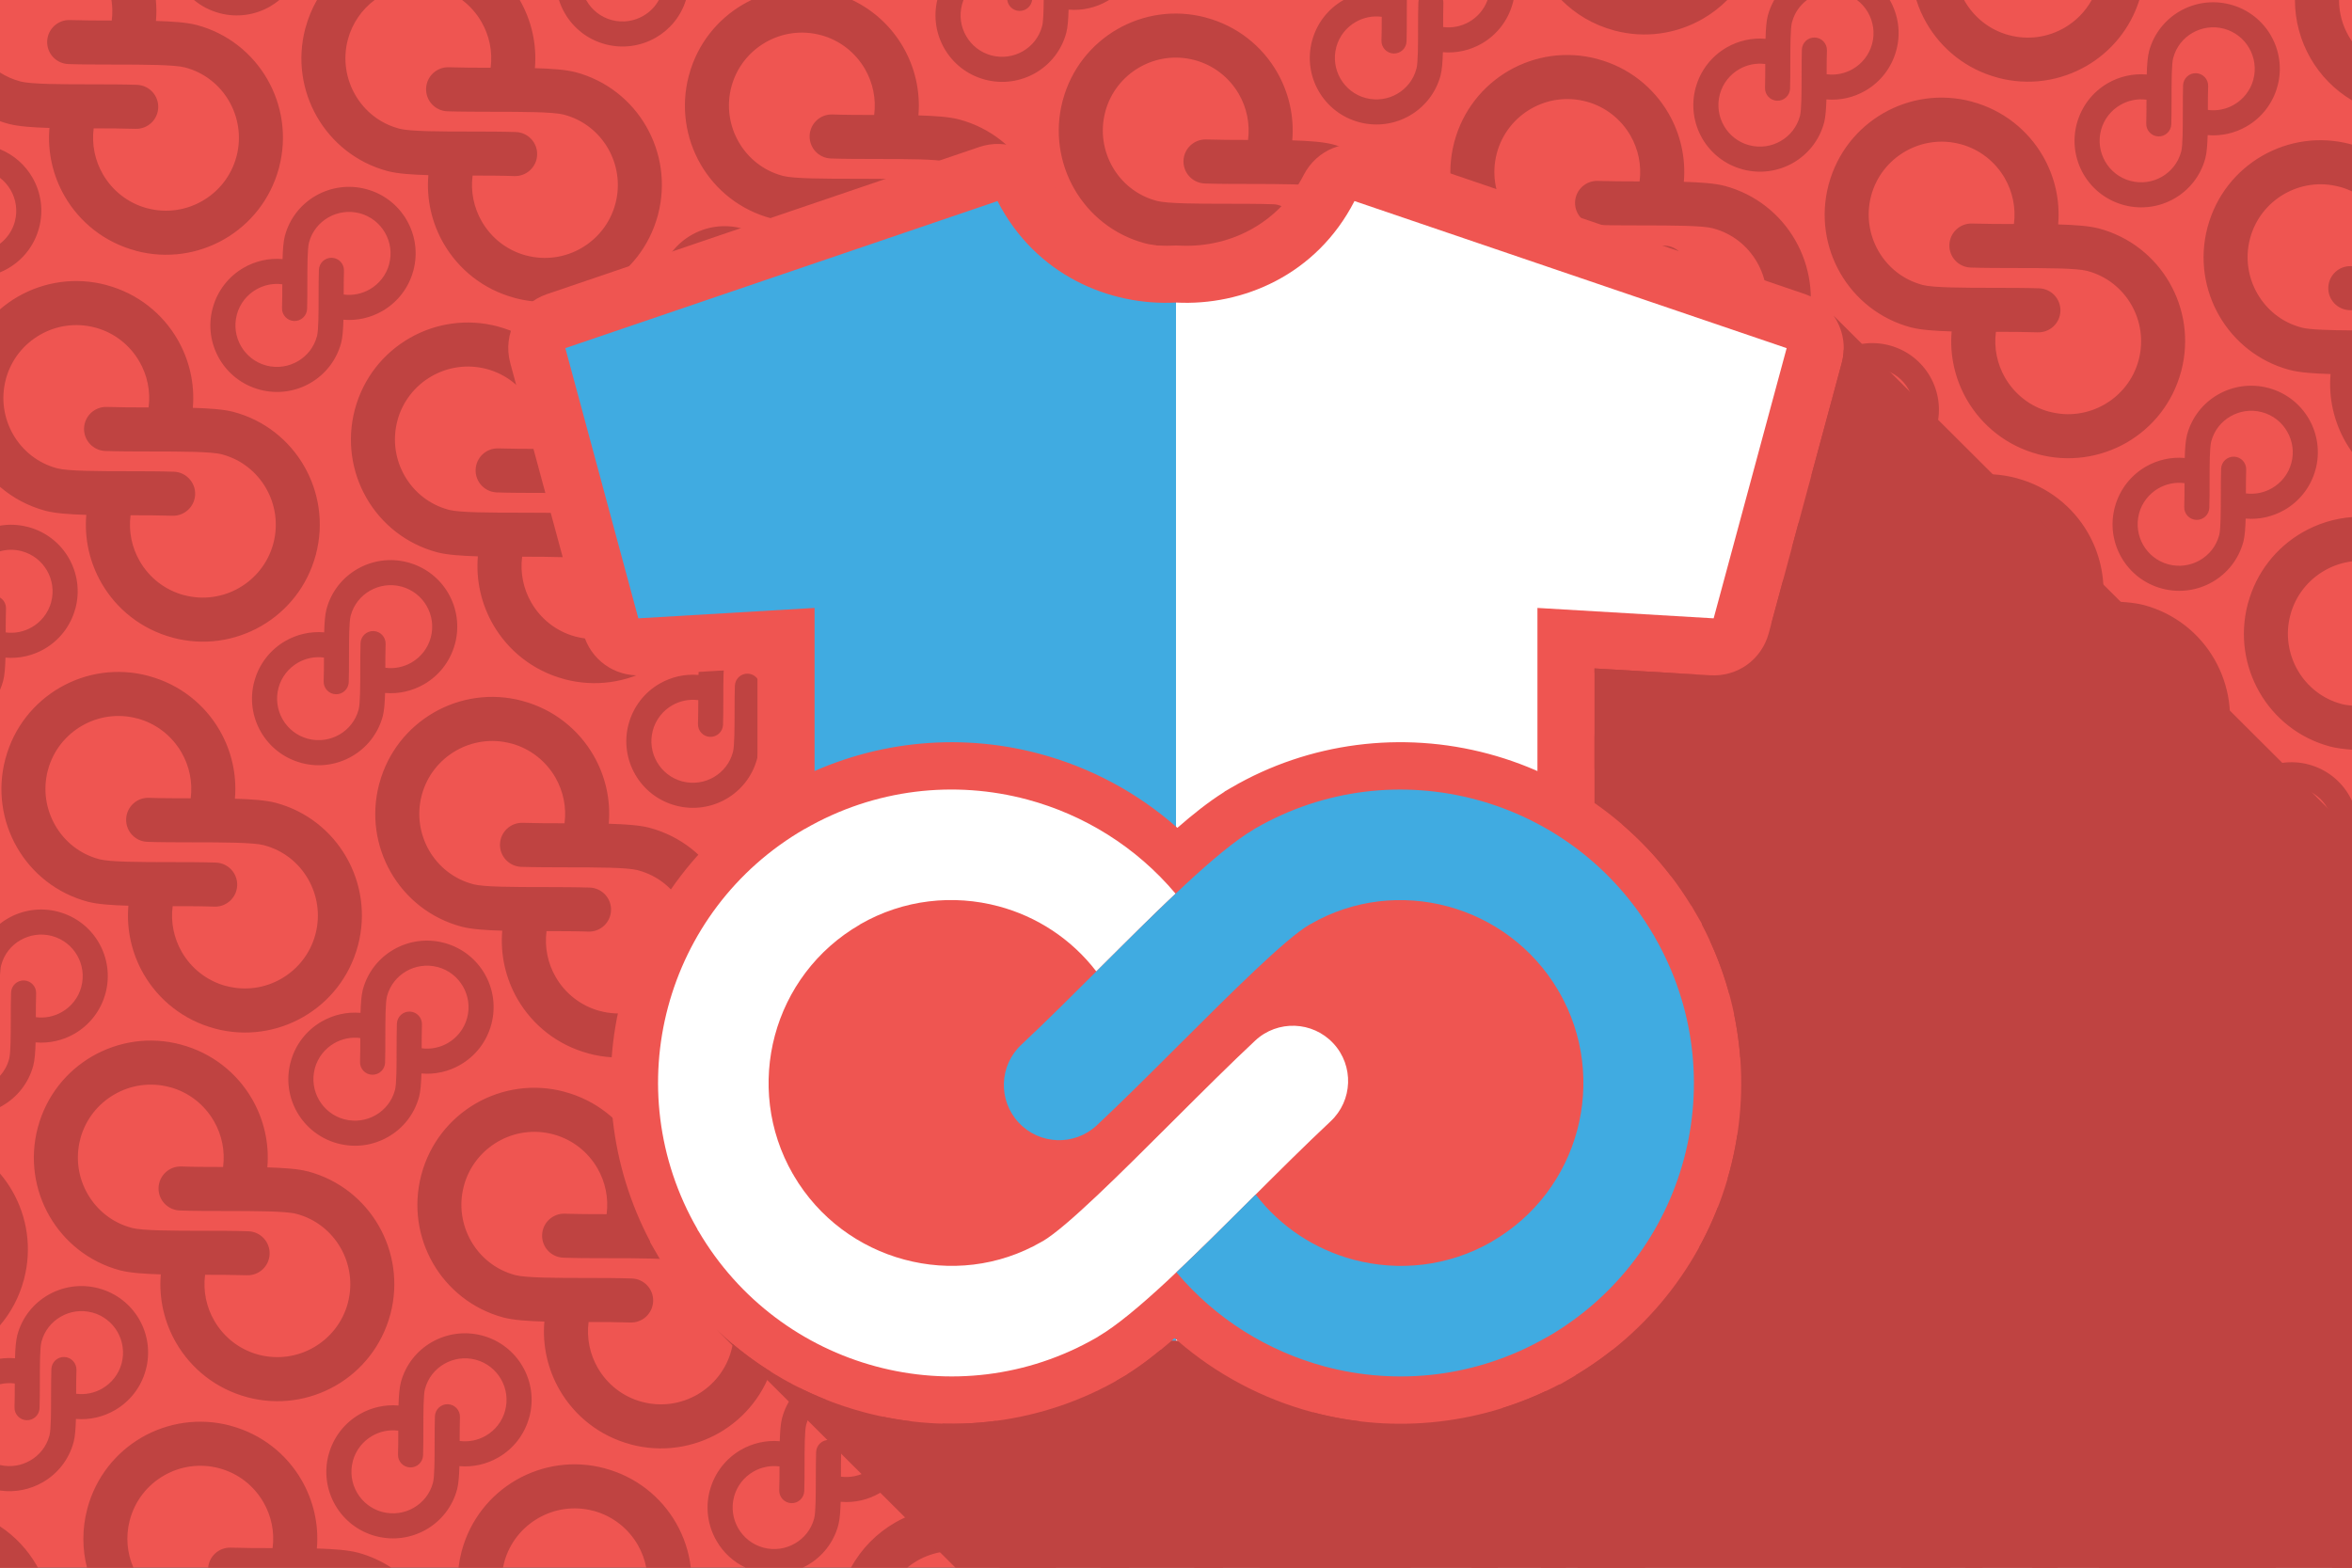 <?xml version="1.0" encoding="utf-8"?>
<!-- Generator: Adobe Illustrator 16.0.0, SVG Export Plug-In . SVG Version: 6.00 Build 0)  -->
<!DOCTYPE svg PUBLIC "-//W3C//DTD SVG 1.1//EN" "http://www.w3.org/Graphics/SVG/1.1/DTD/svg11.dtd">
<svg version="1.1" id="Layer_1" xmlns="http://www.w3.org/2000/svg" xmlns:xlink="http://www.w3.org/1999/xlink" x="0px" y="0px"
	 width="300px" height="200px" viewBox="0 0 300 200" enable-background="new 0 0 300 200" xml:space="preserve">
<rect x="0" y="0" width="300" height="200" fill="#333333" stroke="none"/>
<g>
	<rect x="0" y="0.001" fill-rule="evenodd" clip-rule="evenodd" fill="#EF5551" width="300" height="199.997"/>
	<path fill="#BF4341" d="M66.601,71.023c-0.272,2.079,0.171,4.124,1.168,5.851c1.192,2.067,3.166,3.676,5.64,4.34V81.21
		c2.482,0.666,4.997,0.258,7.056-0.93c2.067-1.192,3.674-3.166,4.341-5.64h-0.008l0.02-0.073h0.004
		c0.639-2.454,0.232-4.95-0.948-6.999c-1.18-2.047-3.129-3.644-5.57-4.299l-0.073-0.019v-0.004
		c-1.375-0.354-5.205-0.358-9.033-0.362c-2.051-0.002-4.106-0.004-5.823-0.063c-1.555-0.055-2.767-1.357-2.71-2.907
		c0.057-1.55,1.359-2.765,2.909-2.708c1.627,0.055,3.471,0.059,5.322,0.061c0.272-2.077-0.171-4.124-1.168-5.849
		c-1.192-2.067-3.166-3.676-5.64-4.34l-0.004,0.002c-2.478-0.661-4.993-0.258-7.052,0.932c-2.067,1.19-3.674,3.166-4.341,5.638
		l0.008,0.002l-0.024,0.073v-0.002c-0.639,2.456-0.232,4.95,0.948,7c1.18,2.047,3.129,3.644,5.57,4.299l0.073,0.019v0.004
		c1.375,0.354,5.205,0.358,9.033,0.36c2.051,0.004,4.102,0.006,5.823,0.065c1.555,0.055,2.763,1.357,2.71,2.907
		c-0.057,1.55-1.359,2.763-2.909,2.706C70.296,71.031,68.453,71.025,66.601,71.023 M74.544,57.323
		c2.12,0.059,3.951,0.193,5.119,0.499h0.012l0.073,0.021c3.959,1.06,7.104,3.625,8.993,6.913c1.892,3.282,2.539,7.292,1.509,11.243
		v0.014l-0.02,0.076l-0.008,0.008c-1.07,3.979-3.642,7.149-6.942,9.056c-3.304,1.904-7.336,2.555-11.316,1.489l-0.008-0.008
		c-3.979-1.066-7.149-3.642-9.054-6.941c-1.493-2.586-2.213-5.617-1.949-8.718c-2.12-0.061-3.951-0.195-5.119-0.5h-0.012
		l-0.073-0.021c-3.959-1.06-7.104-3.625-8.997-6.911c-1.888-3.284-2.535-7.294-1.505-11.245v-0.017l0.02-0.073l0.008-0.008
		c1.066-3.982,3.642-7.149,6.942-9.054c3.304-1.911,7.336-2.555,11.316-1.491l0.008,0.008c3.979,1.068,7.149,3.642,9.054,6.942
		C74.088,51.187,74.808,54.218,74.544,57.323z M109.204,28.421c-0.272,2.079,0.171,4.124,1.168,5.851
		c1.192,2.067,3.166,3.674,5.64,4.34v-0.004c2.478,0.666,4.997,0.261,7.056-0.93c2.067-1.192,3.674-3.166,4.341-5.638l-0.008-0.002
		l0.02-0.073h0.004c0.639-2.454,0.232-4.95-0.948-6.997c-1.18-2.049-3.129-3.646-5.57-4.301l-0.073-0.019v-0.004
		c-1.375-0.352-5.205-0.358-9.033-0.362c-2.051-0.002-4.106-0.004-5.827-0.063c-1.55-0.055-2.759-1.357-2.706-2.907
		c0.057-1.55,1.359-2.763,2.909-2.708c1.627,0.057,3.471,0.059,5.322,0.063c0.272-2.077-0.171-4.124-1.168-5.853
		c-1.192-2.063-3.166-3.674-5.64-4.34l-0.004,0.006c-2.478-0.664-4.993-0.261-7.052,0.93c-2.067,1.192-3.674,3.166-4.341,5.638
		l0.008,0.002l-0.024,0.075l-0.004-0.002c-0.635,2.454-0.228,4.95,0.952,6.999s3.129,3.644,5.57,4.299l0.073,0.019v0.004
		c1.375,0.354,5.205,0.358,9.029,0.362c2.055,0.002,4.105,0.004,5.827,0.063c1.555,0.055,2.763,1.357,2.71,2.909
		c-0.057,1.548-1.359,2.761-2.909,2.704C112.898,28.429,111.055,28.423,109.204,28.421z M43.839,37.574
		c1.18,0.154,2.344-0.098,3.329-0.666c1.176-0.68,2.091-1.803,2.47-3.208l-0.004-0.002c0.382-1.41,0.15-2.842-0.529-4.016
		c-0.676-1.174-1.799-2.089-3.207-2.47l-0.004,0.004l-0.041-0.012l0.004-0.002c-1.4-0.36-2.82-0.13-3.984,0.541
		c-1.167,0.671-2.079,1.78-2.449,3.17l-0.012,0.042l0,0c-0.204,0.784-0.204,2.962-0.208,5.139c0,1.17,0,2.336-0.033,3.316
		c-0.033,0.883-0.773,1.573-1.656,1.54c-0.883-0.03-1.575-0.773-1.542-1.654c0.033-0.928,0.033-1.976,0.037-3.029
		c-1.184-0.157-2.348,0.098-3.333,0.665c-1.176,0.68-2.091,1.803-2.47,3.21h0.004c-0.378,1.412-0.15,2.842,0.529,4.016
		c0.68,1.176,1.803,2.091,3.21,2.47v-0.004l0.041,0.01v0.004c1.396,0.362,2.815,0.13,3.983-0.541
		c1.164-0.669,2.075-1.78,2.445-3.172l0.012-0.041h0.004c0.199-0.783,0.199-2.96,0.203-5.141c0.004-1.166,0.004-2.336,0.037-3.314
		c0.033-0.883,0.773-1.571,1.656-1.542c0.883,0.032,1.571,0.773,1.542,1.656C43.843,35.47,43.839,36.518,43.839,37.574z
		 M36.039,33.053c0.037-1.208,0.11-2.248,0.285-2.913v-0.008l0.012-0.041c0.602-2.252,2.063-4.041,3.935-5.119
		c1.868-1.076,4.15-1.444,6.396-0.856h0.012l0.041,0.01l0.004,0.004c2.266,0.608,4.069,2.073,5.151,3.951
		c1.086,1.88,1.457,4.177,0.85,6.441l-0.004,0.004c-0.606,2.267-2.075,4.069-3.951,5.153c-1.469,0.851-3.198,1.259-4.964,1.109
		c-0.033,1.207-0.11,2.25-0.281,2.911v0.01l-0.012,0.041c-0.606,2.252-2.067,4.042-3.935,5.119s-4.15,1.444-6.4,0.856H33.17
		l-0.044-0.01V49.71c-2.271-0.606-4.069-2.071-5.156-3.949c-1.086-1.882-1.457-4.177-0.846-6.441l0.004-0.004
		c0.606-2.266,2.071-4.069,3.947-5.153C32.547,33.312,34.273,32.901,36.039,33.053z M16.654,65.736
		c-0.272,2.077,0.171,4.124,1.168,5.851c1.192,2.065,3.166,3.674,5.64,4.339v-0.004c2.478,0.661,4.997,0.26,7.056-0.93
		c2.067-1.192,3.674-3.168,4.342-5.64l-0.008-0.002l0.021-0.073l0.004,0.002c0.639-2.456,0.232-4.95-0.948-6.999
		c-1.18-2.049-3.129-3.644-5.57-4.299l-0.073-0.02v-0.004c-1.375-0.352-5.204-0.356-9.033-0.36
		c-2.051-0.002-4.105-0.006-5.827-0.063c-1.55-0.057-2.763-1.359-2.706-2.91s1.359-2.763,2.909-2.706
		c1.628,0.053,3.471,0.059,5.322,0.061c0.273-2.077-0.171-4.124-1.172-5.852c-1.188-2.065-3.162-3.674-5.635-4.339l-0.004,0.004
		c-2.478-0.663-4.993-0.26-7.051,0.93c-2.067,1.192-3.674,3.166-4.342,5.64l0.004,0.002l-0.016,0.073l-0.004-0.002
		c-0.639,2.454-0.232,4.95,0.948,6.999c1.18,2.049,3.129,3.644,5.571,4.301l0.073,0.016v0.004c1.375,0.354,5.204,0.358,9.033,0.362
		c2.051,0.002,4.105,0.006,5.823,0.063c1.55,0.055,2.763,1.359,2.71,2.909c-0.057,1.55-1.359,2.763-2.91,2.706
		C20.349,65.742,18.505,65.738,16.654,65.736z M22.025,115.604c-0.276,2.074,0.171,4.125,1.168,5.852
		c1.192,2.063,3.166,3.67,5.64,4.338v-0.01c2.478,0.668,4.993,0.266,7.056-0.928c2.063-1.188,3.674-3.164,4.337-5.639h-0.004
		l0.021-0.074h0.004c0.635-2.453,0.232-4.947-0.952-6.998c-1.176-2.047-3.125-3.641-5.57-4.297l-0.069-0.02v-0.004
		c-1.379-0.352-5.204-0.359-9.033-0.363c-2.055-0.004-4.105-0.004-5.827-0.061c-1.55-0.057-2.763-1.359-2.706-2.91
		c0.057-1.549,1.359-2.762,2.909-2.705c1.624,0.057,3.467,0.057,5.322,0.061c0.273-2.079-0.175-4.122-1.172-5.851
		c-1.192-2.063-3.166-3.674-5.64-4.341v0.008c-2.478-0.667-4.993-0.26-7.056,0.928c-2.063,1.192-3.674,3.166-4.337,5.64h0.004
		l-0.02,0.073H6.095c-0.635,2.457-0.232,4.948,0.952,6.999c1.176,2.051,3.125,3.646,5.571,4.301l0.069,0.02l0,0
		c1.379,0.355,5.205,0.359,9.033,0.363c2.055,0.004,4.106,0.004,5.827,0.061c1.55,0.057,2.763,1.359,2.706,2.914
		c-0.057,1.545-1.359,2.758-2.909,2.705C25.716,115.607,23.876,115.604,22.025,115.604z M29.964,101.898
		c2.124,0.063,3.955,0.195,5.119,0.502h0.016l0.073,0.02c3.955,1.059,7.101,3.625,8.993,6.914c1.892,3.283,2.539,7.291,1.505,11.242
		v0.016l-0.02,0.074l-0.008,0.008c-1.066,3.979-3.638,7.148-6.938,9.053c-3.304,1.908-7.341,2.557-11.32,1.49l-0.004-0.008
		c-3.983-1.066-7.153-3.643-9.058-6.939c-1.493-2.588-2.213-5.619-1.945-8.723c-2.124-0.057-3.955-0.191-5.119-0.496h-0.016
		l-0.073-0.021c-3.955-1.063-7.101-3.625-8.993-6.912c-1.892-3.281-2.539-7.292-1.505-11.248v-0.012l0.021-0.073l0.008-0.009
		c1.066-3.983,3.638-7.149,6.938-9.053c3.308-1.913,7.34-2.556,11.32-1.489l0.004,0.008c3.984,1.066,7.153,3.638,9.058,6.938
		C29.512,95.763,30.232,98.798,29.964,101.898z M0,34.748V31.09c0.895-0.686,1.579-1.658,1.896-2.826H1.892
		c0.378-1.412,0.146-2.844-0.529-4.016c-0.346-0.6-0.81-1.131-1.363-1.559v-3.652c1.786,0.729,3.219,2.021,4.134,3.607
		c1.086,1.882,1.453,4.177,0.846,6.441l-0.004,0.006c-0.606,2.264-2.071,4.069-3.951,5.151C0.695,34.435,0.354,34.604,0,34.748z
		 M0,62.108V39.464c0.704-0.606,1.465-1.145,2.267-1.609c3.308-1.909,7.34-2.556,11.32-1.489l0.008,0.008
		c3.979,1.066,7.149,3.64,9.053,6.94c1.494,2.586,2.214,5.617,1.949,8.718c2.12,0.063,3.951,0.197,5.119,0.5h0.012l0.073,0.021
		c3.959,1.06,7.101,3.627,8.993,6.913c1.892,3.284,2.539,7.292,1.505,11.245v0.016l-0.016,0.071l-0.012,0.01
		c-1.066,3.979-3.638,7.147-6.938,9.052c-3.304,1.91-7.341,2.557-11.316,1.491l-0.008-0.008c-3.979-1.066-7.149-3.64-9.054-6.939
		c-1.493-2.586-2.217-5.618-1.949-8.718c-2.12-0.061-3.951-0.197-5.119-0.5l-0.016-0.002l-0.073-0.02
		C3.584,64.57,1.627,63.506,0,62.108z M0,88.023V76.231c0.476,0.293,0.785,0.826,0.765,1.422c-0.033,0.926-0.033,1.976-0.037,3.027
		c1.184,0.159,2.348-0.096,3.333-0.663c1.176-0.68,2.091-1.803,2.47-3.21H6.526c0.378-1.41,0.146-2.844-0.529-4.016
		c-0.679-1.176-1.802-2.092-3.21-2.468v0.002l-0.041-0.012v-0.002C1.814,70.069,0.87,70.091,0,70.333v-3.271
		c1.151-0.193,2.36-0.152,3.561,0.163h0.008l0.041,0.01l0.008,0.004c2.263,0.608,4.069,2.071,5.151,3.951
		c1.086,1.88,1.457,4.175,0.851,6.441L9.61,77.635c-0.606,2.267-2.071,4.069-3.947,5.154c-1.473,0.848-3.198,1.259-4.964,1.108
		c-0.032,1.205-0.11,2.246-0.285,2.914v0.008L0.402,86.86C0.296,87.267,0.158,87.653,0,88.023z M0,169.082v-19.367
		c0.59,0.691,1.111,1.436,1.563,2.217c1.892,3.287,2.539,7.295,1.505,11.246v0.018l-0.02,0.072l-0.008,0.008
		C2.449,165.49,1.391,167.451,0,169.082z M95.845,0.001h12.858c2.783,1.322,5.017,3.442,6.494,6c1.493,2.584,2.213,5.617,1.949,8.72
		c2.12,0.059,3.951,0.195,5.119,0.499l0.012,0.002l0.073,0.019c3.959,1.06,7.104,3.625,8.993,6.913
		c1.892,3.282,2.539,7.292,1.509,11.243v0.017l-0.02,0.073l-0.008,0.008c-1.07,3.981-3.642,7.149-6.942,9.056
		c-3.304,1.906-7.336,2.553-11.316,1.487l-0.008-0.006c-3.979-1.068-7.149-3.642-9.054-6.941c-1.493-2.584-2.218-5.615-1.949-8.718
		c-2.12-0.061-3.951-0.195-5.119-0.5h-0.012l-0.073-0.021c-3.959-1.06-7.104-3.625-8.997-6.911
		c-1.888-3.284-2.535-7.294-1.505-11.245V9.677l0.02-0.073l0.008-0.008c1.066-3.982,3.642-7.149,6.938-9.054
		C95.153,0.349,95.495,0.167,95.845,0.001z M71.297,0.001h3.467l0.049,0.085c0.679,1.176,1.802,2.093,3.206,2.47l0.004-0.002
		l0.041,0.012v0.002c1.396,0.362,2.82,0.132,3.983-0.541c0.826-0.476,1.522-1.17,1.99-2.026h3.455
		c-0.651,2.102-2.059,3.774-3.841,4.797c-1.872,1.076-4.15,1.444-6.401,0.858h-0.008l-0.041-0.012l-0.008-0.004
		c-2.263-0.606-4.069-2.073-5.151-3.951C71.732,1.156,71.484,0.591,71.297,0.001z M40.429,0.001h7.353
		c-1.611,1.206-2.844,2.938-3.406,5.025h0.004L44.36,5.101l-0.004-0.002c-0.635,2.454-0.228,4.95,0.952,6.999
		c1.176,2.048,3.125,3.646,5.566,4.299l0.073,0.02v0.004c1.379,0.354,5.204,0.358,9.033,0.36c2.055,0.002,4.109,0.006,5.827,0.063
		c1.55,0.057,2.763,1.359,2.706,2.91c-0.053,1.55-1.359,2.763-2.91,2.708c-1.624-0.057-3.467-0.061-5.322-0.063
		c-0.272,2.078,0.175,4.126,1.172,5.852c1.192,2.067,3.166,3.674,5.64,4.339v-0.004c2.482,0.663,4.993,0.26,7.056-0.93
		c2.063-1.192,3.674-3.166,4.338-5.64l-0.004-0.002l0.021-0.073h0.004c0.639-2.454,0.228-4.948-0.948-6.997
		c-1.18-2.046-3.129-3.644-5.575-4.301l-0.069-0.016v-0.006c-1.379-0.352-5.204-0.356-9.033-0.36
		c-2.055-0.004-4.105-0.006-5.827-0.063c-1.55-0.055-2.763-1.357-2.706-2.908c0.057-1.55,1.355-2.765,2.91-2.708
		c1.627,0.053,3.467,0.059,5.322,0.061c0.272-2.075-0.175-4.124-1.172-5.852c-0.623-1.078-1.457-2.03-2.466-2.791h7.349
		c1.485,2.582,2.201,5.603,1.933,8.695c2.124,0.059,3.955,0.195,5.119,0.5h0.017l0.073,0.018c3.955,1.062,7.1,3.625,8.992,6.914
		c1.892,3.284,2.539,7.292,1.506,11.243v0.016l-0.021,0.073l-0.004,0.008c-1.07,3.981-3.642,7.149-6.942,9.056
		c-3.304,1.906-7.34,2.555-11.32,1.489l-0.004-0.008c-3.983-1.066-7.153-3.642-9.058-6.94c-1.493-2.585-2.213-5.617-1.945-8.72
		c-2.124-0.059-3.951-0.193-5.119-0.499h-0.017l-0.073-0.02c-3.955-1.06-7.1-3.628-8.992-6.914
		c-1.892-3.282-2.539-7.292-1.506-11.245V3.653l0.021-0.071l0.008-0.008C39.302,2.293,39.803,1.097,40.429,0.001z M24.747,0.001
		h10.885c-0.375,0.311-0.773,0.59-1.196,0.832c-1.868,1.076-4.15,1.444-6.396,0.856h-0.012l-0.041-0.012l-0.004-0.004
		C26.753,1.344,25.663,0.762,24.747,0.001z M14.217,0.001h5.664c0.085,0.879,0.089,1.772,0.012,2.671
		c2.124,0.061,3.955,0.195,5.119,0.5l0.016,0.002l0.073,0.018c3.955,1.06,7.101,3.625,8.993,6.913
		c1.892,3.282,2.539,7.292,1.505,11.243v0.017l-0.02,0.073l-0.004,0.008c-1.07,3.982-3.642,7.149-6.941,9.056
		c-3.304,1.906-7.341,2.556-11.32,1.489l-0.004-0.008c-3.983-1.066-7.153-3.642-9.058-6.94c-1.493-2.586-2.213-5.617-1.945-8.72
		c-2.124-0.061-3.951-0.195-5.119-0.5H1.171l-0.073-0.021c-0.375-0.1-0.741-0.213-1.099-0.34V9.251
		c0.769,0.491,1.62,0.875,2.547,1.123l0.069,0.021v0.002c1.379,0.352,5.208,0.358,9.033,0.362c2.055,0.002,4.106,0.004,5.827,0.063
		c1.55,0.057,2.763,1.359,2.706,2.909c-0.053,1.55-1.359,2.761-2.909,2.706c-1.627-0.055-3.467-0.059-5.322-0.063
		c-0.272,2.079,0.175,4.126,1.172,5.853c1.192,2.063,3.166,3.674,5.64,4.34v-0.006c2.478,0.666,4.993,0.261,7.056-0.93
		c2.067-1.192,3.674-3.166,4.337-5.638l-0.004-0.002l0.021-0.073h0.004c0.635-2.454,0.228-4.95-0.948-6.997
		c-1.18-2.051-3.129-3.646-5.574-4.301L23.58,8.601l0.004-0.002c-1.379-0.352-5.204-0.358-9.033-0.362
		C12.5,8.234,10.445,8.232,8.724,8.173C7.173,8.119,5.96,6.816,6.018,5.264c0.057-1.55,1.359-2.761,2.909-2.706
		c1.628,0.055,3.467,0.061,5.322,0.063C14.367,1.734,14.351,0.853,14.217,0.001z"/>
	<path fill="#BF4341" d="M291.605,110.98c1.184,0.16,2.348-0.098,3.332-0.662c1.176-0.68,2.092-1.803,2.471-3.211h-0.004
		c0.377-1.412,0.15-2.844-0.529-4.016c-0.68-1.176-1.803-2.092-3.207-2.47h-0.004l-0.041-0.009l0,0
		c-1.395-0.366-2.816-0.13-3.982,0.538c-1.164,0.672-2.072,1.781-2.447,3.174l-0.012,0.041h-0.004
		c-0.199,0.781-0.203,2.961-0.203,5.139c0,1.168-0.004,2.34-0.037,3.316c-0.031,0.879-0.773,1.57-1.656,1.537
		c-0.879-0.027-1.57-0.768-1.537-1.65c0.031-0.928,0.031-1.979,0.031-3.027c-1.18-0.16-2.344,0.098-3.328,0.662
		c-1.176,0.68-2.092,1.803-2.469,3.211h0.004c-0.379,1.408-0.15,2.84,0.529,4.016c0.674,1.176,1.797,2.088,3.205,2.471l0.004-0.004
		l0.041,0.012l0,0c1.396,0.361,2.816,0.131,3.984-0.537c1.164-0.676,2.07-1.783,2.445-3.174l0.012-0.041l0,0
		c0.203-0.781,0.203-2.963,0.207-5.139c0-1.168,0-2.34,0.037-3.316c0.029-0.887,0.77-1.57,1.656-1.543
		c0.879,0.033,1.57,0.773,1.539,1.656C291.609,108.881,291.609,109.928,291.605,110.98 M260.311,90.372
		c-0.277,2.079,0.17,4.122,1.168,5.855c1.191,2.063,3.166,3.67,5.639,4.337v-0.008c2.479,0.667,4.994,0.261,7.057-0.928
		c2.066-1.192,3.674-3.166,4.338-5.64h-0.004l0.02-0.073h0.004c0.635-2.458,0.229-4.948-0.947-6.999
		c-1.182-2.051-3.129-3.646-5.576-4.299l-0.068-0.019v-0.004c-1.379-0.354-5.205-0.36-9.033-0.362
		c-2.051-0.004-4.105-0.004-5.826-0.063c-1.551-0.055-2.764-1.357-2.707-2.909c0.057-1.55,1.359-2.761,2.91-2.706
		c1.627,0.055,3.467,0.059,5.322,0.061c0.271-2.077-0.176-4.124-1.172-5.851c-1.188-2.065-3.166-3.674-5.637-4.34l-0.004,0.006
		c-2.477-0.666-4.992-0.261-7.055,0.93c-2.063,1.19-3.674,3.164-4.338,5.638l0.004,0.002l-0.02,0.073h-0.004
		c-0.635,2.454-0.229,4.95,0.951,6.997c1.18,2.049,3.125,3.646,5.57,4.299l0.074,0.021l-0.004,0.004
		c1.379,0.354,5.207,0.358,9.033,0.362c2.055,0.004,4.105,0.004,5.826,0.061c1.551,0.057,2.764,1.359,2.705,2.909
		c-0.053,1.55-1.354,2.763-2.908,2.706C264.006,90.379,262.162,90.375,260.311,90.372z M268.248,76.669
		c2.125,0.061,3.955,0.197,5.123,0.5h0.014l0.072,0.019c3.955,1.062,7.102,3.627,8.992,6.913c1.893,3.284,2.539,7.292,1.506,11.247
		v0.012l-0.02,0.078l-0.004,0.004c-1.07,3.984-3.643,7.148-6.943,9.053c-3.303,1.914-7.34,2.561-11.318,1.49l-0.004-0.008
		c-3.984-1.066-7.154-3.639-9.059-6.938c-1.494-2.584-2.213-5.615-1.945-8.72c-2.123-0.057-3.951-0.195-5.119-0.5h-0.016
		l-0.072-0.02c-3.955-1.058-7.102-3.622-8.994-6.911c-1.891-3.284-2.539-7.294-1.504-11.245v-0.014l0.02-0.075l0.008-0.008
		c1.066-3.979,3.643-7.149,6.938-9.053c3.309-1.909,7.342-2.556,11.32-1.489l0.008,0.008c3.98,1.068,7.15,3.642,9.055,6.94
		C267.797,70.535,268.518,73.566,268.248,76.669z M243.863,105.545c1.18,0.158,2.348-0.098,3.328-0.664
		c1.176-0.68,2.092-1.803,2.471-3.209l0,0c0.379-1.409,0.146-2.841-0.533-4.013c-0.676-1.18-1.799-2.091-3.207-2.474l-0.004,0.004
		l-0.041-0.012h0.004c-1.398-0.366-2.818-0.13-3.986,0.537c-1.164,0.675-2.072,1.783-2.445,3.174l-0.01,0.04h-0.004
		c-0.199,0.781-0.203,2.962-0.207,5.14c0,1.168,0,2.34-0.033,3.316c-0.031,0.883-0.771,1.57-1.654,1.537
		c-0.885-0.027-1.576-0.77-1.543-1.652c0.033-0.928,0.037-1.977,0.037-3.027c-1.186-0.154-2.348,0.098-3.334,0.664
		c-1.172,0.68-2.09,1.803-2.469,3.211h0.004c-0.379,1.412-0.146,2.84,0.529,4.016c0.68,1.176,1.803,2.088,3.211,2.469v-0.004
		l0.039,0.014l0,0c1.4,0.365,2.82,0.129,3.984-0.537c1.164-0.676,2.074-1.783,2.445-3.174l0.012-0.041h0.004
		c0.199-0.781,0.199-2.963,0.205-5.139c0.004-1.168,0.004-2.34,0.035-3.316c0.033-0.883,0.773-1.572,1.656-1.542
		c0.883,0.032,1.57,0.777,1.543,1.656C243.867,103.445,243.863,104.49,243.863,105.545z M236.063,101.027
		c0.037-1.208,0.115-2.25,0.285-2.913v-0.008l0.012-0.045c0.604-2.25,2.064-4.041,3.936-5.119c1.867-1.074,4.15-1.444,6.4-0.854
		h0.008l0.041,0.012h0.004c2.268,0.61,4.068,2.075,5.156,3.951c1.082,1.884,1.451,4.179,0.846,6.44l-0.004,0.01
		c-0.605,2.262-2.07,4.068-3.951,5.15c-1.469,0.852-3.197,1.262-4.961,1.107c-0.035,1.209-0.113,2.25-0.283,2.912v0.01l-0.014,0.045
		c-0.605,2.25-2.063,4.039-3.934,5.113c-1.867,1.078-4.15,1.449-6.4,0.859h-0.008l-0.041-0.012l-0.008-0.004
		c-2.264-0.607-4.066-2.072-5.152-3.951c-1.086-1.881-1.457-4.176-0.846-6.438l0.004-0.008c0.605-2.264,2.07-4.07,3.947-5.152
		C232.572,101.289,234.297,100.874,236.063,101.027z M286.467,62.946c1.18,0.155,2.348-0.1,3.328-0.667
		c1.176-0.677,2.092-1.8,2.469-3.208v-0.002c0.379-1.41,0.146-2.842-0.533-4.014c-0.674-1.176-1.797-2.092-3.205-2.47l-0.004,0.002
		l-0.041-0.01v-0.002c-1.396-0.364-2.816-0.132-3.984,0.54c-1.164,0.671-2.07,1.78-2.445,3.171l-0.012,0.041l0,0
		c-0.199,0.785-0.203,2.962-0.207,5.141c0,1.168,0,2.335-0.033,3.314c-0.033,0.883-0.773,1.573-1.656,1.542
		c-0.883-0.031-1.574-0.773-1.543-1.656c0.033-0.926,0.033-1.976,0.037-3.027c-1.184-0.157-2.348,0.096-3.332,0.663
		c-1.176,0.68-2.092,1.803-2.471,3.21h0.004c-0.377,1.412-0.146,2.842,0.529,4.016c0.68,1.176,1.803,2.09,3.211,2.47v-0.004
		l0.041,0.012v0.002c1.4,0.362,2.816,0.13,3.982-0.542c1.168-0.671,2.076-1.78,2.447-3.172l0.012-0.039l0,0
		c0.203-0.785,0.203-2.962,0.207-5.141c0-1.17,0.004-2.337,0.037-3.316c0.031-0.883,0.773-1.572,1.656-1.54
		c0.883,0.031,1.57,0.773,1.541,1.654C286.471,60.843,286.467,61.891,286.467,62.946z M278.666,58.426
		c0.031-1.208,0.113-2.25,0.285-2.914v-0.01l0.012-0.041c0.602-2.252,2.063-4.041,3.934-5.121c1.869-1.074,4.15-1.442,6.396-0.854
		h0.014l0.041,0.01l0.004,0.004c2.266,0.608,4.068,2.073,5.154,3.951c1.082,1.88,1.453,4.177,0.848,6.441l-0.006,0.006
		c-0.605,2.263-2.074,4.069-3.949,5.151c-1.475,0.851-3.199,1.262-4.961,1.109c-0.037,1.207-0.113,2.248-0.285,2.914v0.008
		l-0.012,0.042c-0.607,2.25-2.063,4.041-3.936,5.117c-1.867,1.079-4.15,1.445-6.4,0.856h-0.008l-0.041-0.01l-0.008-0.004
		c-2.262-0.606-4.064-2.071-5.15-3.951c-1.088-1.88-1.457-4.177-0.848-6.441l0.004-0.004c0.607-2.267,2.072-4.069,3.947-5.154
		C275.174,58.684,276.9,58.273,278.666,58.426z M264.424,139.143c-0.277,2.08,0.172,4.127,1.168,5.855
		c1.191,2.063,3.166,3.67,5.641,4.338v-0.008c2.477,0.666,4.992,0.26,7.055-0.928c2.063-1.189,3.674-3.166,4.338-5.641h-0.004
		l0.02-0.072h0.004c0.635-2.455,0.232-4.949-0.951-7c-1.176-2.051-3.125-3.645-5.57-4.297l-0.07-0.02v-0.004
		c-1.379-0.35-5.203-0.359-9.033-0.363c-2.055-0.004-4.105-0.004-5.826-0.061c-1.551-0.057-2.764-1.359-2.705-2.908
		c0.057-1.551,1.357-2.764,2.908-2.707c1.627,0.053,3.467,0.057,5.322,0.061c0.273-2.078-0.174-4.121-1.172-5.855
		c-1.191-2.059-3.166-3.67-5.639-4.336v0.008c-2.479-0.668-4.994-0.262-7.057,0.928c-2.063,1.191-3.674,3.166-4.338,5.639h0.004
		l-0.02,0.074h-0.004c-0.635,2.453-0.229,4.947,0.951,6.998c1.176,2.051,3.125,3.646,5.57,4.297l0.074,0.025h-0.004
		c1.379,0.354,5.203,0.357,9.033,0.361c2.055,0.004,4.105,0.004,5.826,0.061c1.551,0.057,2.764,1.359,2.707,2.914
		c-0.059,1.547-1.359,2.758-2.91,2.701C268.119,139.15,266.275,139.146,264.424,139.143z M272.363,125.441
		c2.123,0.063,3.955,0.195,5.119,0.498l0.016,0.004l0.072,0.02c3.955,1.059,7.102,3.621,8.994,6.91
		c1.891,3.283,2.539,7.291,1.504,11.246v0.016l-0.02,0.074l-0.008,0.008c-1.066,3.979-3.639,7.148-6.938,9.053
		c-3.309,1.908-7.342,2.557-11.32,1.486l-0.004-0.004c-3.984-1.066-7.154-3.643-9.059-6.938c-1.492-2.588-2.213-5.619-1.945-8.725
		c-2.123-0.057-3.949-0.195-5.117-0.496h-0.018l-0.072-0.021c-3.955-1.061-7.102-3.625-8.992-6.912
		c-1.893-3.283-2.539-7.293-1.506-11.248V120.4l0.02-0.076l0.008-0.01c1.066-3.979,3.639-7.145,6.938-9.049
		c3.305-1.912,7.342-2.555,11.32-1.488l0.004,0.008c3.984,1.066,7.154,3.637,9.059,6.934
		C271.91,119.307,272.631,122.342,272.363,125.441z M254.582,42.333c-0.277,2.08,0.17,4.124,1.166,5.854
		c1.193,2.063,3.166,3.674,5.641,4.339V52.52c2.479,0.665,4.992,0.26,7.055-0.93c2.068-1.192,3.676-3.166,4.338-5.638l-0.004-0.002
		l0.021-0.073h0.004c0.635-2.454,0.23-4.95-0.949-6.999c-1.18-2.048-3.129-3.642-5.574-4.299l-0.072-0.018l0.004-0.004
		c-1.381-0.352-5.205-0.358-9.033-0.362c-2.055-0.002-4.105-0.004-5.828-0.063c-1.549-0.053-2.762-1.357-2.705-2.908
		c0.057-1.552,1.359-2.763,2.91-2.706c1.623,0.053,3.467,0.057,5.322,0.061c0.271-2.08-0.176-4.124-1.172-5.854
		c-1.193-2.063-3.166-3.672-5.637-4.337l-0.004,0.004c-2.479-0.665-4.992-0.26-7.055,0.93c-2.064,1.192-3.676,3.166-4.342,5.638
		l0.008,0.002l-0.021,0.076l-0.004-0.002c-0.635,2.454-0.227,4.95,0.953,6.999s3.125,3.644,5.57,4.299l0.068,0.021v0.002
		c1.381,0.354,5.209,0.358,9.033,0.362c2.055,0.002,4.105,0.004,5.828,0.063c1.549,0.057,2.762,1.359,2.705,2.909
		c-0.053,1.55-1.355,2.761-2.91,2.706C258.271,42.341,256.432,42.337,254.582,42.333z M262.52,28.63
		c2.125,0.061,3.955,0.197,5.119,0.5h0.016l0.074,0.021c3.955,1.06,7.1,3.625,8.992,6.911s2.539,7.293,1.506,11.245v0.016
		l-0.021,0.073l-0.008,0.008c-1.066,3.981-3.637,7.149-6.938,9.056c-3.305,1.906-7.34,2.553-11.32,1.489l-0.008-0.008
		c-3.979-1.066-7.145-3.642-9.053-6.939c-1.494-2.586-2.215-5.618-1.945-8.72c-2.125-0.061-3.951-0.195-5.119-0.5h-0.016
		l-0.074-0.018c-3.955-1.06-7.1-3.627-8.992-6.914c-1.893-3.284-2.539-7.293-1.506-11.245v-0.016l0.021-0.073l0.008-0.008
		c1.066-3.981,3.641-7.149,6.941-9.053c3.301-1.909,7.336-2.556,11.316-1.492l0.008,0.008c3.979,1.068,7.148,3.642,9.053,6.942
		C262.068,22.496,262.789,25.528,262.52,28.63z M238.135,57.51c1.18,0.154,2.348-0.098,3.328-0.667
		c1.176-0.677,2.092-1.8,2.469-3.207v-0.002c0.379-1.412,0.146-2.842-0.527-4.016c-0.68-1.174-1.803-2.091-3.211-2.47v0.004
		l-0.045-0.012v-0.002c-1.396-0.364-2.816-0.132-3.984,0.541c-1.162,0.671-2.07,1.778-2.445,3.17l-0.008,0.041h-0.004
		c-0.203,0.786-0.203,2.964-0.207,5.142c0,1.167,0,2.335-0.033,3.316c-0.033,0.881-0.773,1.573-1.656,1.54
		c-0.883-0.032-1.574-0.773-1.541-1.656c0.031-0.926,0.031-1.974,0.035-3.027c-1.184-0.157-2.348,0.098-3.332,0.663
		c-1.176,0.68-2.092,1.803-2.469,3.21h0.004c-0.379,1.412-0.146,2.844,0.527,4.016c0.68,1.174,1.803,2.091,3.211,2.47v-0.002
		l0.041,0.01v0.004c1.4,0.362,2.82,0.13,3.984-0.541c1.168-0.673,2.074-1.78,2.445-3.172l0.012-0.041h0.004
		c0.199-0.783,0.203-2.962,0.203-5.141c0.004-1.168,0.004-2.336,0.037-3.316c0.033-0.881,0.773-1.573,1.656-1.54
		c0.883,0.03,1.57,0.773,1.541,1.656C238.139,55.406,238.135,56.454,238.135,57.51z M230.334,52.989
		c0.033-1.208,0.109-2.25,0.285-2.913v-0.01l0.012-0.039c0.602-2.252,2.063-4.042,3.936-5.119c1.867-1.076,4.15-1.444,6.396-0.858
		h0.012l0.041,0.012l0.004,0.004c2.266,0.608,4.068,2.071,5.154,3.951c1.084,1.88,1.453,4.177,0.848,6.441l-0.004,0.004
		c-0.611,2.267-2.076,4.069-3.951,5.153c-1.473,0.849-3.199,1.259-4.965,1.109c-0.033,1.207-0.109,2.248-0.285,2.912v0.01
		l-0.008,0.039c-0.605,2.254-2.063,4.044-3.936,5.121c-1.867,1.074-4.15,1.442-6.4,0.856h-0.008l-0.041-0.01l-0.004-0.006
		c-2.266-0.606-4.072-2.071-5.154-3.949c-1.088-1.882-1.453-4.177-0.848-6.441l0.004-0.004c0.607-2.268,2.072-4.071,3.947-5.153
		C226.842,53.248,228.568,52.837,230.334,52.989z M206.836,36.898c-0.273,2.077,0.17,4.124,1.168,5.854
		c1.191,2.063,3.164,3.672,5.639,4.337v-0.004c2.482,0.663,4.996,0.26,7.057-0.93c2.066-1.192,3.674-3.166,4.342-5.64l-0.006-0.002
		l0.021-0.073l0,0c0.639-2.454,0.232-4.95-0.949-6.997c-1.18-2.049-3.125-3.646-5.57-4.299l-0.072-0.021l0.004-0.004
		c-1.383-0.352-5.209-0.356-9.037-0.36c-2.051-0.004-4.105-0.006-5.826-0.063c-1.551-0.057-2.76-1.359-2.707-2.909
		c0.057-1.55,1.359-2.763,2.91-2.706c1.627,0.053,3.467,0.059,5.322,0.063c0.271-2.08-0.172-4.126-1.168-5.854
		c-1.193-2.065-3.166-3.674-5.641-4.339v0.004c-2.482-0.663-4.996-0.26-7.055,0.93c-2.068,1.192-3.674,3.168-4.342,5.64h0.004
		l-0.016,0.075l-0.004-0.002c-0.641,2.456-0.232,4.95,0.947,6.999c1.18,2.049,3.129,3.646,5.57,4.299l0.074,0.02v0.002
		c1.375,0.354,5.203,0.36,9.033,0.364c2.051,0.002,4.105,0.002,5.826,0.061c1.551,0.055,2.758,1.357,2.705,2.91
		c-0.057,1.55-1.359,2.763-2.908,2.706C210.529,36.905,208.688,36.9,206.836,36.898z M214.777,23.196
		c2.121,0.061,3.951,0.195,5.119,0.5h0.012l0.074,0.018c3.959,1.06,7.104,3.625,8.996,6.914c1.889,3.284,2.539,7.293,1.506,11.245
		v0.014l-0.02,0.075l-0.01,0.008c-1.064,3.979-3.641,7.149-6.941,9.053c-3.303,1.909-7.336,2.556-11.314,1.489l-0.01-0.008
		c-3.979-1.068-7.148-3.642-9.053-6.938c-1.494-2.588-2.213-5.619-1.949-8.722c-2.119-0.061-3.951-0.193-5.119-0.499l-0.012-0.002
		l-0.074-0.019c-3.959-1.06-7.1-3.627-8.996-6.915c-1.887-3.282-2.535-7.29-1.502-11.243v-0.014l0.018-0.075l0.008-0.006
		c1.066-3.981,3.643-7.151,6.941-9.056c3.305-1.908,7.336-2.555,11.316-1.489l0.008,0.008c3.984,1.066,7.148,3.642,9.053,6.939
		C214.322,17.062,215.043,20.094,214.777,23.196z M190.389,52.074c1.184,0.155,2.348-0.098,3.332-0.665
		c1.172-0.678,2.092-1.803,2.471-3.21h-0.004c0.377-1.41,0.146-2.842-0.529-4.016c-0.68-1.174-1.803-2.089-3.211-2.468v0.002
		l-0.041-0.012l0,0c-1.398-0.364-2.82-0.132-3.982,0.539c-1.168,0.671-2.076,1.78-2.445,3.172l-0.014,0.041h-0.004
		c-0.199,0.783-0.199,2.96-0.203,5.139c-0.004,1.17-0.004,2.338-0.037,3.316c-0.031,0.883-0.773,1.573-1.656,1.542
		c-0.883-0.032-1.57-0.775-1.537-1.656c0.027-0.928,0.033-1.974,0.033-3.03c-1.182-0.156-2.344,0.098-3.33,0.666
		c-1.176,0.68-2.09,1.8-2.469,3.208v0.002c-0.375,1.41-0.146,2.842,0.529,4.014c0.68,1.176,1.803,2.093,3.209,2.472v-0.004
		l0.045,0.012l0,0c1.396,0.364,2.816,0.132,3.98-0.539c1.168-0.671,2.074-1.78,2.449-3.17l0.008-0.041h0.004
		c0.203-0.786,0.203-2.962,0.207-5.144c0-1.167,0-2.335,0.033-3.314c0.033-0.883,0.773-1.573,1.656-1.54
		c0.883,0.032,1.57,0.771,1.543,1.654C190.393,49.97,190.393,51.02,190.389,52.074z M182.592,47.553
		c0.033-1.207,0.109-2.25,0.281-2.914v-0.008l0.012-0.041c0.604-2.252,2.068-4.042,3.936-5.119s4.15-1.444,6.4-0.856h0.008
		l0.045,0.01v0.006c2.266,0.604,4.072,2.071,5.156,3.949c1.086,1.88,1.451,4.177,0.846,6.441l-0.004,0.004
		c-0.607,2.266-2.072,4.069-3.947,5.153c-1.473,0.851-3.199,1.259-4.965,1.107c-0.035,1.208-0.113,2.25-0.285,2.913v0.01
		l-0.012,0.041c-0.602,2.252-2.063,4.041-3.934,5.119c-1.869,1.076-4.15,1.444-6.396,0.856h-0.014l-0.039-0.01l-0.006-0.004
		c-2.266-0.608-4.068-2.073-5.15-3.951c-1.086-1.88-1.457-4.179-0.85-6.441l0.004-0.004c0.605-2.267,2.074-4.071,3.951-5.153
		C179.098,47.812,180.826,47.403,182.592,47.553z M156.889,31.611c-0.273,2.075,0.17,4.122,1.168,5.851
		c1.191,2.065,3.166,3.674,5.639,4.34v-0.006c2.482,0.666,4.998,0.261,7.061-0.93c2.063-1.192,3.67-3.166,4.338-5.638l-0.004-0.002
		l0.016-0.073h0.004c0.639-2.456,0.232-4.95-0.947-6.997c-1.182-2.049-3.131-3.646-5.572-4.299l-0.072-0.021v-0.004
		c-1.375-0.352-5.205-0.356-9.033-0.362c-2.051-0.002-4.105-0.004-5.822-0.061c-1.551-0.057-2.763-1.359-2.71-2.909
		c0.056-1.552,1.359-2.763,2.91-2.706c1.627,0.053,3.471,0.057,5.322,0.061c0.271-2.077-0.172-4.124-1.168-5.853
		c-1.193-2.063-3.17-3.674-5.641-4.338v0.004c-2.481-0.664-4.996-0.261-7.055,0.93c-2.066,1.192-3.674,3.166-4.341,5.638
		l0.004,0.002l-0.016,0.073h-0.004c-0.639,2.456-0.232,4.95,0.948,6.997c1.18,2.051,3.129,3.646,5.571,4.301l0.073,0.019v0.004
		c1.375,0.354,5.204,0.358,9.03,0.362c2.055,0.002,4.109,0.004,5.826,0.063c1.551,0.055,2.762,1.357,2.709,2.909
		c-0.057,1.55-1.357,2.761-2.908,2.706C160.582,31.617,158.744,31.611,156.889,31.611z M164.83,17.906
		c2.121,0.061,3.951,0.198,5.119,0.503h0.018l0.072,0.018c3.955,1.06,7.096,3.625,8.992,6.913c1.889,3.284,2.535,7.292,1.506,11.243
		V36.6l-0.02,0.073l-0.008,0.008c-1.066,3.979-3.643,7.149-6.943,9.054c-3.303,1.911-7.336,2.558-11.314,1.491l-0.01-0.01
		c-3.982-1.066-7.148-3.64-9.053-6.938c-1.494-2.586-2.213-5.617-1.949-8.72c-2.12-0.061-3.951-0.195-5.119-0.5h-0.016l-0.074-0.021
		c-3.955-1.06-7.096-3.625-8.992-6.913c-1.888-3.282-2.535-7.29-1.505-11.243v-0.017l0.021-0.073l0.008-0.006
		c1.066-3.981,3.642-7.151,6.942-9.056c3.304-1.908,7.336-2.555,11.316-1.489l0.008,0.008c3.984,1.066,7.15,3.64,9.055,6.939
		C164.375,11.772,165.096,14.804,164.83,17.906z M211.242,85.965c-0.273,2.075,0.17,4.126,1.172,5.851
		c1.188,2.067,3.162,3.674,5.635,4.338h0.004c2.479,0.659,4.994,0.256,7.057-0.932c2.063-1.192,3.67-3.166,4.338-5.64l-0.004-0.004
		l0.02-0.069l0,0c0.639-2.454,0.232-4.952-0.947-6.999c-1.18-2.049-3.129-3.646-5.57-4.299l-0.074-0.019v-0.004
		c-1.375-0.354-5.203-0.358-9.033-0.362c-2.051-0.004-4.102-0.006-5.822-0.063c-1.555-0.055-2.764-1.359-2.707-2.909
		c0.055-1.55,1.355-2.763,2.906-2.706c1.627,0.055,3.471,0.059,5.322,0.061c0.273-2.077-0.172-4.124-1.168-5.851
		c-1.191-2.065-3.166-3.674-5.639-4.34v0.004c-2.479-0.663-4.994-0.26-7.057,0.93c-2.066,1.192-3.674,3.166-4.342,5.637l0.008,0.004
		l-0.02,0.073l-0.004-0.002c-0.639,2.454-0.232,4.95,0.947,6.999s3.129,3.646,5.57,4.299l0.074,0.021v0.004
		c1.375,0.352,5.203,0.356,9.033,0.36c2.051,0.002,4.105,0.006,5.826,0.063c1.551,0.057,2.764,1.359,2.707,2.909
		c-0.059,1.55-1.359,2.763-2.91,2.706C214.938,85.973,213.094,85.965,211.242,85.965z M219.186,72.262
		c2.119,0.059,3.955,0.195,5.117,0.5h0.014l0.072,0.021c3.959,1.058,7.105,3.625,8.996,6.911c1.893,3.284,2.539,7.292,1.506,11.243
		v0.016l-0.02,0.073l-0.008,0.008c-1.066,3.979-3.643,7.149-6.938,9.058c-3.309,1.904-7.342,2.556-11.32,1.49l-0.008-0.008
		c-3.98-1.067-7.15-3.642-9.055-6.942c-1.492-2.588-2.213-5.615-1.949-8.72c-2.119-0.061-3.951-0.191-5.119-0.5h-0.012l-0.072-0.02
		c-3.959-1.058-7.102-3.625-8.992-6.911c-1.893-3.284-2.539-7.294-1.506-11.245v-0.016l0.016-0.073l0.008-0.008
		c1.07-3.979,3.643-7.149,6.941-9.053c3.305-1.909,7.338-2.556,11.316-1.489l0.008,0.006c3.984,1.068,7.15,3.642,9.055,6.942
		C218.729,66.128,219.453,69.16,219.186,72.262z M281.615,14.024c1.184,0.157,2.348-0.095,3.332-0.665
		c1.178-0.678,2.092-1.801,2.471-3.208h-0.004c0.379-1.412,0.146-2.844-0.529-4.016c-0.68-1.176-1.803-2.091-3.211-2.47v0.004
		l-0.039-0.012V3.653c-1.396-0.36-2.82-0.128-3.984,0.541c-1.168,0.671-2.076,1.78-2.445,3.172l-0.012,0.042l-0.004-0.002
		c-0.201,0.783-0.205,2.962-0.205,5.141c0,1.168-0.004,2.338-0.035,3.316c-0.033,0.883-0.773,1.571-1.656,1.54
		c-0.879-0.03-1.57-0.773-1.539-1.656c0.029-0.926,0.033-1.974,0.033-3.03c-1.18-0.154-2.344,0.098-3.328,0.667
		c-1.176,0.678-2.092,1.801-2.471,3.208v0.002c-0.375,1.41-0.146,2.84,0.529,4.014c0.68,1.176,1.803,2.091,3.211,2.47l0.004-0.004
		l0.041,0.012v0.002c1.395,0.362,2.814,0.132,3.982-0.539c1.164-0.671,2.072-1.78,2.445-3.172l0.008-0.041h0.006
		c0.203-0.786,0.203-2.964,0.207-5.139c0-1.17,0-2.34,0.031-3.316c0.037-0.883,0.773-1.573,1.656-1.542
		c0.883,0.032,1.576,0.773,1.543,1.656C281.619,11.923,281.615,12.971,281.615,14.024z M273.82,9.504
		c0.031-1.207,0.109-2.248,0.283-2.911V6.584l0.01-0.043c0.605-2.252,2.066-4.041,3.934-5.117c1.871-1.078,4.15-1.444,6.4-0.856
		h0.008l0.041,0.008l0.008,0.006c2.264,0.606,4.07,2.071,5.152,3.949c1.086,1.882,1.453,4.177,0.846,6.443l-0.004,0.002
		c-0.605,2.269-2.07,4.069-3.947,5.153c-1.473,0.851-3.197,1.261-4.963,1.109c-0.033,1.208-0.111,2.25-0.285,2.913v0.01
		l-0.012,0.041c-0.604,2.252-2.064,4.041-3.936,5.119c-1.867,1.074-4.146,1.444-6.396,0.856h-0.008l-0.045-0.012l-0.004-0.004
		c-2.264-0.608-4.07-2.071-5.156-3.949c-1.082-1.882-1.453-4.179-0.846-6.441l0.004-0.006c0.609-2.264,2.074-4.069,3.951-5.153
		C270.328,9.764,272.053,9.354,273.82,9.504z M269.791,189.008c-0.273,2.08,0.172,4.127,1.168,5.852
		c1.195,2.066,3.166,3.674,5.639,4.342l0.006-0.004c2.477,0.664,4.992,0.26,7.051-0.932c2.066-1.193,3.678-3.166,4.342-5.637
		l-0.008-0.004l0.023-0.068h0.004c0.635-2.457,0.229-4.951-0.951-6.998c-1.18-2.051-3.129-3.646-5.57-4.301l-0.074-0.021l0,0
		c-1.375-0.357-5.203-0.357-9.029-0.365c-2.055,0-4.109-0.004-5.826-0.063c-1.551-0.057-2.764-1.354-2.711-2.908
		c0.059-1.551,1.359-2.764,2.91-2.707c1.627,0.053,3.471,0.063,5.322,0.063c0.273-2.076-0.17-4.127-1.168-5.852
		c-1.191-2.068-3.166-3.674-5.639-4.338l0,0c-2.479-0.66-4.998-0.26-7.057,0.932c-2.066,1.191-3.674,3.166-4.342,5.641h0.008
		l-0.02,0.072h-0.004c-0.639,2.453-0.232,4.951,0.947,6.998s3.129,3.646,5.57,4.301l0.074,0.018v0.008
		c1.379,0.35,5.203,0.354,9.033,0.357c2.055,0,4.105,0.008,5.826,0.066c1.551,0.053,2.764,1.357,2.707,2.904
		c-0.059,1.555-1.359,2.768-2.91,2.711C273.486,189.016,271.646,189.008,269.791,189.008z M220.873,182.986
		c-0.271,2.074,0.172,4.125,1.168,5.852c1.193,2.066,3.166,3.678,5.641,4.342v-0.004c2.48,0.662,4.996,0.256,7.055-0.932
		c2.066-1.193,3.674-3.162,4.342-5.641h-0.004l0.016-0.072h0.004c0.639-2.455,0.232-4.953-0.947-6.996
		c-1.18-2.051-3.129-3.645-5.57-4.301l-0.074-0.02v-0.004c-1.375-0.355-5.203-0.355-9.033-0.363c-2.051,0-4.105-0.004-5.826-0.064
		c-1.551-0.053-2.764-1.355-2.705-2.906c0.057-1.549,1.357-2.762,2.908-2.705c1.629,0.053,3.471,0.057,5.322,0.061
		c0.273-2.074-0.17-4.125-1.168-5.852c-1.191-2.066-3.17-3.678-5.639-4.34v0.004c-2.482-0.66-4.998-0.262-7.061,0.932
		c-2.063,1.191-3.67,3.166-4.338,5.635l0.004,0.004l-0.016,0.074h-0.004c-0.639,2.453-0.232,4.951,0.947,6.994
		c1.182,2.051,3.125,3.65,5.572,4.305l0.072,0.016l-0.004,0.006c1.379,0.354,5.209,0.357,9.033,0.361
		c2.055,0,4.109,0.004,5.826,0.061c1.551,0.057,2.764,1.359,2.707,2.91c-0.053,1.555-1.355,2.762-2.906,2.709
		C224.568,182.994,222.725,182.986,220.873,182.986z M228.813,169.281c2.123,0.066,3.955,0.199,5.119,0.506h0.016l0.072,0.016
		c3.961,1.063,7.102,3.629,8.994,6.918c1.891,3.279,2.539,7.291,1.504,11.238v0.016l-0.016,0.074l-0.008,0.008
		c-1.066,3.982-3.643,7.152-6.941,9.057c-3.305,1.904-7.342,2.557-11.316,1.49l-0.008-0.008c-3.984-1.066-7.15-3.643-9.055-6.943
		c-1.492-2.582-2.217-5.615-1.947-8.715c-2.121-0.064-3.951-0.195-5.119-0.504h-0.018l-0.072-0.018
		c-3.955-1.061-7.102-3.629-8.992-6.916c-1.889-3.281-2.539-7.293-1.506-11.24v-0.016l0.02-0.072l0.008-0.01
		c1.066-3.982,3.643-7.152,6.943-9.057c3.303-1.904,7.336-2.555,11.314-1.49l0.01,0.01c3.979,1.064,7.148,3.641,9.053,6.941
		C228.361,163.15,229.08,166.182,228.813,169.281z M173.127,177.551c-0.271,2.078,0.172,4.125,1.168,5.85
		c1.197,2.068,3.17,3.68,5.641,4.342l0.004-0.004c2.479,0.664,4.992,0.262,7.055-0.928c2.064-1.195,3.676-3.166,4.338-5.639
		l-0.004-0.004l0.021-0.074h0.004c0.635-2.453,0.227-4.951-0.953-6.994c-1.18-2.051-3.125-3.646-5.57-4.301l-0.072-0.021
		l0.004-0.004c-1.381-0.354-5.209-0.357-9.033-0.361c-2.055,0-4.111-0.004-5.828-0.064c-1.549-0.049-2.762-1.355-2.705-2.906
		s1.355-2.762,2.908-2.709c1.625,0.057,3.467,0.064,5.318,0.064c0.277-2.076-0.17-4.127-1.168-5.852
		c-1.191-2.066-3.164-3.674-5.639-4.338l0,0c-2.482-0.662-4.996-0.26-7.057,0.932c-2.066,1.193-3.674,3.166-4.34,5.637l0.008,0.004
		l-0.021,0.072h-0.004c-0.639,2.455-0.232,4.953,0.949,7c1.18,2.047,3.129,3.645,5.574,4.301l0.068,0.016v0.004
		c1.379,0.354,5.205,0.359,9.033,0.363c2.051,0,4.105,0.004,5.828,0.064c1.549,0.057,2.762,1.355,2.705,2.904
		c-0.057,1.555-1.359,2.768-2.91,2.711C176.822,177.559,174.982,177.555,173.127,177.551z M181.07,163.85
		c2.119,0.061,3.951,0.195,5.119,0.5h0.016l0.074,0.018c3.955,1.061,7.1,3.629,8.992,6.916c1.889,3.279,2.539,7.293,1.506,11.238
		v0.018l-0.021,0.072l-0.008,0.008c-1.066,3.984-3.641,7.154-6.938,9.059c-3.309,1.908-7.34,2.555-11.32,1.488l-0.008-0.008
		c-3.979-1.066-7.148-3.641-9.053-6.941c-1.494-2.584-2.215-5.615-1.945-8.715c-2.125-0.063-3.955-0.195-5.123-0.506h-0.012
		l-0.074-0.016c-3.959-1.059-7.1-3.629-8.992-6.914c-1.893-3.283-2.539-7.291-1.506-11.242v-0.016l0.016-0.074l0.014-0.008
		c1.066-3.979,3.637-7.152,6.938-9.057c3.303-1.904,7.34-2.557,11.316-1.49l0.008,0.008c3.982,1.066,7.148,3.643,9.057,6.941
		C180.615,157.717,181.34,160.744,181.07,163.85z M215.73,134.947c-0.273,2.08,0.174,4.127,1.168,5.852
		c1.191,2.066,3.17,3.678,5.639,4.342v-0.004c2.482,0.662,4.998,0.26,7.061-0.928c2.063-1.197,3.674-3.17,4.338-5.641l-0.004-0.004
		l0.016-0.068h0.004c0.639-2.459,0.232-4.953-0.947-7c-1.182-2.051-3.129-3.645-5.57-4.301l-0.074-0.02v-0.004
		c-1.375-0.354-5.205-0.357-9.029-0.363c-2.055,0-4.109-0.004-5.826-0.061c-1.551-0.053-2.764-1.359-2.707-2.908
		c0.053-1.551,1.355-2.764,2.91-2.707c1.623,0.053,3.467,0.061,5.318,0.061c0.277-2.074-0.172-4.125-1.168-5.85
		c-1.191-2.068-3.166-3.676-5.641-4.338l0,0c-2.477-0.66-4.996-0.262-7.055,0.932c-2.066,1.191-3.674,3.166-4.342,5.635l0.004,0.004
		l-0.016,0.078l-0.004-0.004c-0.639,2.453-0.232,4.951,0.947,6.998s3.129,3.646,5.57,4.301l0.074,0.018v0.008
		c1.375,0.35,5.203,0.354,9.033,0.357c2.051,0,4.105,0.008,5.826,0.064c1.551,0.059,2.76,1.359,2.705,2.906
		c-0.057,1.555-1.357,2.768-2.908,2.709C219.426,134.955,217.586,134.951,215.73,134.947z M223.674,121.248
		c2.119,0.061,3.949,0.195,5.117,0.5h0.018l0.072,0.02c3.955,1.059,7.102,3.625,8.992,6.914c1.889,3.279,2.539,7.291,1.506,11.238
		v0.016l-0.02,0.074l-0.008,0.008c-1.066,3.984-3.643,7.152-6.938,9.057c-3.309,1.91-7.342,2.557-11.32,1.49l-0.008-0.008
		c-3.98-1.066-7.15-3.639-9.055-6.941c-1.492-2.584-2.213-5.615-1.945-8.717c-2.123-0.061-3.955-0.195-5.119-0.504h-0.016
		l-0.072-0.018c-3.959-1.057-7.102-3.629-8.994-6.912c-1.891-3.283-2.539-7.291-1.504-11.242v-0.018l0.016-0.072l0.008-0.008
		c1.07-3.98,3.643-7.15,6.941-9.055c3.305-1.908,7.342-2.559,11.316-1.492l0.008,0.008c3.984,1.066,7.15,3.641,9.059,6.941
		C223.217,115.115,223.941,118.143,223.674,121.248z M199.287,150.125c1.18,0.154,2.344-0.098,3.328-0.668
		c1.176-0.676,2.092-1.799,2.471-3.205h-0.004c0.379-1.412,0.146-2.846-0.529-4.021c-0.68-1.172-1.803-2.092-3.207-2.465h-0.004
		l-0.041-0.008v-0.004c-1.395-0.363-2.814-0.131-3.982,0.541c-1.164,0.67-2.076,1.781-2.445,3.17l-0.014,0.043l0,0
		c-0.203,0.781-0.203,2.963-0.207,5.137c0,1.172-0.004,2.344-0.037,3.32c-0.031,0.879-0.768,1.57-1.654,1.537
		c-0.879-0.033-1.572-0.773-1.539-1.656c0.029-0.924,0.033-1.973,0.037-3.027c-1.184-0.158-2.348,0.098-3.332,0.664
		c-1.178,0.68-2.092,1.807-2.471,3.215h0.004c-0.379,1.406-0.15,2.84,0.529,4.012c0.676,1.18,1.799,2.092,3.207,2.473l0.004-0.008
		l0.039,0.014v0.004c1.396,0.361,2.816,0.129,3.984-0.541c1.164-0.672,2.07-1.779,2.445-3.17l0.012-0.041l0,0
		c0.199-0.785,0.205-2.963,0.209-5.145c0-1.162,0-2.334,0.035-3.311c0.029-0.889,0.773-1.576,1.652-1.547
		c0.883,0.033,1.574,0.773,1.543,1.66C199.287,148.021,199.287,149.07,199.287,150.125z M191.486,145.607
		c0.033-1.211,0.111-2.254,0.285-2.916v-0.008l0.008-0.041c0.607-2.25,2.068-4.041,3.936-5.119c1.871-1.078,4.15-1.445,6.4-0.859
		h0.008l0.045,0.014l0.004,0.004c2.264,0.609,4.07,2.074,5.152,3.951c1.086,1.879,1.457,4.178,0.85,6.439l-0.008,0.006
		c-0.605,2.266-2.07,4.068-3.947,5.154c-1.473,0.846-3.197,1.258-4.965,1.107c-0.031,1.203-0.109,2.25-0.283,2.912v0.01
		l-0.014,0.039c-0.602,2.256-2.063,4.045-3.934,5.119c-1.867,1.074-4.15,1.445-6.396,0.855h-0.008l-0.045-0.008l-0.004-0.01
		c-2.268-0.602-4.07-2.066-5.152-3.945c-1.086-1.881-1.457-4.176-0.85-6.441l0.008-0.004c0.602-2.268,2.07-4.07,3.947-5.152
		C187.996,145.861,189.721,145.453,191.486,145.607z M248.498,154.092c1.18,0.154,2.348-0.102,3.328-0.666
		c1.176-0.68,2.092-1.803,2.471-3.211l0,0c0.377-1.408,0.146-2.84-0.533-4.012c-0.676-1.182-1.799-2.092-3.207-2.475v0.008
		l-0.041-0.016l0,0c-1.398-0.367-2.818-0.131-3.982,0.541c-1.168,0.672-2.076,1.777-2.449,3.17l-0.01,0.041h-0.004
		c-0.199,0.785-0.203,2.961-0.203,5.143c-0.004,1.164-0.004,2.336-0.037,3.313c-0.031,0.883-0.771,1.57-1.656,1.541
		c-0.883-0.031-1.574-0.771-1.541-1.656c0.033-0.928,0.037-1.973,0.037-3.027c-1.186-0.154-2.348,0.098-3.334,0.668
		c-1.172,0.676-2.086,1.799-2.469,3.207h0.004c-0.379,1.412-0.146,2.84,0.529,4.016c0.68,1.176,1.803,2.092,3.209,2.471l0,0
		l0.041,0.008v0.004c1.4,0.361,2.82,0.125,3.984-0.541c1.168-0.676,2.074-1.783,2.445-3.174l0.012-0.041h0.004
		c0.199-0.781,0.203-2.963,0.203-5.139c0.006-1.168,0.006-2.336,0.037-3.316c0.033-0.883,0.773-1.57,1.656-1.539
		c0.883,0.033,1.57,0.773,1.539,1.652C248.502,151.988,248.498,153.039,248.498,154.092z M240.697,149.572
		c0.037-1.209,0.115-2.25,0.285-2.914v-0.008l0.012-0.041c0.604-2.254,2.064-4.045,3.936-5.119c1.867-1.074,4.15-1.449,6.4-0.857
		h0.008l0.041,0.012l0.004,0.004c2.266,0.605,4.068,2.07,5.156,3.951c1.086,1.879,1.451,4.174,0.846,6.438l-0.004,0.008
		c-0.607,2.262-2.072,4.068-3.951,5.15c-1.469,0.852-3.193,1.262-4.961,1.111c-0.035,1.209-0.113,2.25-0.283,2.91v0.008
		l-0.014,0.045c-0.602,2.25-2.063,4.039-3.934,5.119c-1.869,1.074-4.15,1.443-6.4,0.854h-0.01l-0.039-0.012h-0.01
		c-2.262-0.611-4.064-2.076-5.15-3.951c-1.086-1.885-1.453-4.18-0.846-6.441l0.004-0.004c0.605-2.268,2.07-4.074,3.951-5.156
		C237.207,149.832,238.936,149.416,240.697,149.572z M167.398,129.512c-0.273,2.078,0.176,4.125,1.168,5.855
		c1.191,2.063,3.166,3.674,5.639,4.338l0.006-0.006c2.477,0.664,4.992,0.262,7.055-0.928c2.063-1.191,3.674-3.164,4.338-5.639H185.6
		l0.016-0.074h0.008c0.635-2.457,0.229-4.951-0.951-6.998c-1.18-2.051-3.125-3.646-5.57-4.301l-0.074-0.02l0,0
		c-1.375-0.359-5.203-0.359-9.029-0.367c-2.055,0-4.109-0.004-5.826-0.061c-1.551-0.057-2.764-1.359-2.705-2.91
		c0.053-1.549,1.354-2.758,2.908-2.705c1.623,0.053,3.467,0.061,5.318,0.061c0.273-2.074-0.17-4.125-1.168-5.852
		c-1.191-2.066-3.166-3.67-5.639-4.338v0.006c-2.482-0.664-4.998-0.262-7.057,0.928c-2.066,1.191-3.674,3.168-4.338,5.639
		l0.004,0.004l-0.02,0.074l-0.004-0.004c-0.639,2.453-0.232,4.951,0.947,7.002c1.18,2.043,3.129,3.643,5.574,4.297l0.074,0.016
		l-0.004,0.008c1.379,0.352,5.203,0.359,9.033,0.359c2.051,0.004,4.105,0.008,5.826,0.064c1.551,0.057,2.76,1.359,2.707,2.906
		c-0.059,1.553-1.359,2.766-2.91,2.709C171.094,129.52,169.254,129.516,167.398,129.512z M175.342,115.811
		c2.123,0.061,3.951,0.195,5.119,0.5h0.016l0.072,0.021c3.955,1.059,7.102,3.625,8.994,6.912c1.891,3.281,2.539,7.293,1.504,11.244
		v0.016l-0.02,0.074l-0.008,0.008c-1.066,3.979-3.643,7.148-6.941,9.053c-3.305,1.908-7.338,2.555-11.316,1.49l-0.008-0.01
		c-3.98-1.064-7.15-3.637-9.055-6.938c-1.492-2.588-2.213-5.619-1.945-8.719c-2.123-0.061-3.955-0.195-5.117-0.5h-0.018
		l-0.072-0.021c-3.959-1.059-7.101-3.625-8.993-6.908c-1.893-3.289-2.539-7.297-1.506-11.248v-0.016l0.021-0.074l0.004-0.008
		c1.066-3.979,3.642-7.148,6.941-9.053c3.305-1.909,7.342-2.555,11.316-1.494l0.008,0.008c3.984,1.066,7.15,3.646,9.059,6.943
		C174.889,109.68,175.609,112.707,175.342,115.811z M150.952,144.689c1.183,0.154,2.347-0.098,3.332-0.664
		c1.178-0.68,2.092-1.803,2.471-3.211h-0.004c0.379-1.412,0.15-2.844-0.529-4.02c-0.68-1.172-1.803-2.088-3.211-2.467l0,0
		l-0.039-0.008l0,0c-1.396-0.365-2.817-0.133-3.984,0.537c-1.164,0.672-2.076,1.783-2.446,3.174l-0.012,0.041l0,0
		c-0.204,0.781-0.204,2.963-0.208,5.139c-0.004,1.168-0.004,2.336-0.036,3.316c-0.032,0.879-0.773,1.57-1.656,1.539
		c-0.879-0.033-1.57-0.773-1.538-1.652c0.028-0.928,0.032-1.979,0.037-3.031c-1.185-0.154-2.348,0.098-3.333,0.662
		c-1.176,0.684-2.091,1.807-2.47,3.215h0.004c-0.378,1.408-0.15,2.84,0.529,4.012c0.676,1.178,1.799,2.092,3.21,2.475v-0.004
		l0.041,0.012l0,0c1.396,0.363,2.815,0.131,3.983-0.537c1.164-0.676,2.071-1.781,2.445-3.174l0.013-0.041l0,0
		c0.203-0.781,0.203-2.961,0.207-5.143c0-1.164,0.004-2.336,0.032-3.313c0.033-0.887,0.777-1.574,1.656-1.541
		c0.888,0.031,1.576,0.773,1.543,1.656C150.956,142.586,150.956,143.635,150.952,144.689z M143.156,140.172
		c0.032-1.213,0.109-2.254,0.284-2.918v-0.008l0.009-0.041c0.606-2.25,2.066-4.039,3.935-5.117c1.871-1.08,4.154-1.445,6.4-0.859
		h0.008l0.045,0.016h0.004c2.268,0.611,4.07,2.076,5.152,3.951c1.086,1.885,1.457,4.18,0.846,6.441v0.004
		c-0.609,2.268-2.074,4.07-3.951,5.156c-1.473,0.846-3.197,1.262-4.963,1.105c-0.037,1.209-0.11,2.252-0.285,2.914v0.008
		l-0.012,0.041c-0.603,2.254-2.063,4.041-3.935,5.119c-1.868,1.074-4.15,1.449-6.397,0.854h-0.008l-0.044-0.008l-0.004-0.004
		c-2.266-0.605-4.069-2.07-5.151-3.951c-1.086-1.879-1.457-4.174-0.85-6.441l0.004-0.004c0.606-2.262,2.075-4.068,3.951-5.15
		C139.66,140.428,141.39,140.018,143.156,140.172z M119.657,124.074c-0.276,2.084,0.171,4.127,1.168,5.852
		c1.192,2.068,3.166,3.68,5.64,4.346v-0.008c2.482,0.668,4.997,0.26,7.056-0.928c2.063-1.191,3.674-3.166,4.342-5.639h-0.008
		l0.021-0.074h0.004c0.639-2.457,0.232-4.947-0.948-6.998c-1.18-2.051-3.129-3.646-5.57-4.301l-0.073-0.021l0,0
		c-1.375-0.357-5.204-0.357-9.033-0.365c-2.051,0-4.105,0-5.827-0.057c-1.55-0.059-2.763-1.359-2.706-2.914
		c0.057-1.547,1.359-2.76,2.909-2.705c1.628,0.057,3.467,0.061,5.322,0.061c0.273-2.076-0.171-4.123-1.167-5.852
		c-1.192-2.066-3.17-3.67-5.64-4.337v0.008c-2.482-0.667-4.997-0.265-7.06,0.927c-2.063,1.189-3.674,3.166-4.337,5.641h0.004
		l-0.02,0.072h-0.004c-0.635,2.455-0.228,4.949,0.952,6.996c1.176,2.045,3.125,3.645,5.571,4.301l0.073,0.016l-0.004,0.008
		c1.379,0.35,5.208,0.357,9.033,0.363c2.055,0.004,4.11,0.004,5.827,0.061c1.55,0.057,2.763,1.359,2.706,2.908
		c-0.053,1.551-1.359,2.764-2.909,2.707C123.352,124.084,121.508,124.084,119.657,124.074z M127.596,110.375
		c2.124,0.061,3.955,0.199,5.119,0.5h0.016l0.073,0.021c3.959,1.061,7.101,3.625,8.993,6.912c1.892,3.279,2.539,7.291,1.506,11.246
		v0.014l-0.021,0.076l-0.004,0.004c-1.07,3.984-3.642,7.15-6.942,9.055c-3.304,1.912-7.341,2.555-11.32,1.488l-0.004-0.008
		c-3.983-1.066-7.153-3.637-9.058-6.938c-1.489-2.584-2.213-5.619-1.945-8.721c-2.12-0.061-3.951-0.195-5.119-0.5h-0.016
		l-0.073-0.02c-3.955-1.059-7.101-3.625-8.993-6.91c-1.888-3.287-2.539-7.295-1.505-11.246v-0.016l0.021-0.074l0.008-0.008
		c1.066-3.98,3.642-7.149,6.938-9.053c3.304-1.909,7.34-2.556,11.32-1.49l0.008,0.008c3.979,1.066,7.149,3.642,9.053,6.937
		C127.144,104.242,127.864,107.273,127.596,110.375z M103.21,139.252c1.184,0.154,2.348-0.098,3.333-0.662
		c1.172-0.68,2.087-1.803,2.466-3.211l0,0c0.378-1.412,0.146-2.844-0.529-4.016c-0.68-1.176-1.803-2.092-3.21-2.471v0.004
		l-0.045-0.012h0.004c-1.399-0.367-2.82-0.131-3.983,0.537c-1.168,0.676-2.075,1.781-2.45,3.174l-0.008,0.041h-0.004
		c-0.203,0.781-0.203,2.961-0.208,5.139c0,1.168,0,2.34-0.032,3.316c-0.033,0.883-0.773,1.57-1.656,1.537
		c-0.883-0.031-1.571-0.771-1.542-1.65c0.032-0.928,0.037-1.979,0.037-3.027c-1.18-0.156-2.348,0.094-3.329,0.658
		c-1.18,0.684-2.091,1.807-2.474,3.215h0.004c-0.378,1.408-0.146,2.84,0.529,4.012c0.68,1.18,1.803,2.092,3.21,2.475v-0.004
		l0.041,0.012l0,0c1.396,0.365,2.82,0.131,3.984-0.541c1.167-0.672,2.075-1.779,2.449-3.17l0.008-0.041h0.004
		c0.2-0.781,0.204-2.963,0.204-5.143c0.004-1.164,0.004-2.336,0.037-3.313c0.033-0.883,0.773-1.57,1.656-1.543
		c0.883,0.033,1.575,0.777,1.538,1.656C103.214,137.152,103.21,138.199,103.21,139.252z M95.41,134.736
		c0.037-1.209,0.11-2.254,0.285-2.914v-0.008l0.012-0.045c0.603-2.25,2.063-4.041,3.935-5.119c1.868-1.074,4.15-1.443,6.396-0.854
		h0.012l0.041,0.012h0.004c2.267,0.609,4.069,2.074,5.156,3.951c1.086,1.883,1.453,4.178,0.846,6.441l-0.004,0.004
		c-0.606,2.266-2.071,4.072-3.951,5.154c-1.473,0.852-3.198,1.262-4.964,1.107c-0.032,1.209-0.11,2.25-0.281,2.914v0.008
		l-0.012,0.041c-0.602,2.254-2.067,4.045-3.935,5.119c-1.868,1.078-4.15,1.447-6.4,0.857h-0.008l-0.041-0.012l-0.004-0.004
		c-2.266-0.607-4.069-2.072-5.155-3.951c-1.086-1.881-1.453-4.176-0.846-6.438l0.004-0.008c0.606-2.262,2.071-4.068,3.947-5.152
		C91.918,134.992,93.644,134.582,95.41,134.736z M162.26,81.475c-0.277,2.079,0.17,4.124,1.168,5.853
		c1.191,2.063,3.166,3.674,5.639,4.342v-0.008c2.482,0.667,4.998,0.261,7.057-0.928c2.063-1.192,3.674-3.166,4.342-5.64h-0.01
		l0.021-0.073h0.004c0.639-2.456,0.229-4.95-0.947-6.999c-1.182-2.049-3.131-3.646-5.576-4.301l-0.068-0.019v-0.004
		c-1.379-0.352-5.205-0.358-9.033-0.36c-2.051-0.004-4.105-0.006-5.826-0.063c-1.551-0.057-2.764-1.359-2.707-2.909
		s1.359-2.761,2.91-2.708c1.627,0.057,3.467,0.061,5.322,0.061c0.271-2.075-0.176-4.122-1.172-5.851
		c-1.193-2.063-3.166-3.672-5.637-4.338l-0.004,0.006c-2.477-0.666-4.992-0.26-7.055,0.93c-2.063,1.19-3.674,3.166-4.337,5.638
		l0.004,0.002l-0.021,0.073h-0.004c-0.635,2.454-0.229,4.95,0.948,6.997c1.18,2.049,3.129,3.644,5.574,4.299l0.074,0.021
		l-0.004,0.002c1.379,0.354,5.207,0.358,9.033,0.364c2.055,0.002,4.109,0.002,5.826,0.061c1.551,0.055,2.762,1.357,2.705,2.909
		c-0.053,1.55-1.359,2.763-2.904,2.706C165.953,81.483,164.111,81.479,162.26,81.475z M170.197,67.774
		c2.125,0.061,3.955,0.195,5.119,0.5h0.018l0.072,0.018c3.959,1.06,7.1,3.625,8.992,6.913c1.893,3.282,2.539,7.294,1.506,11.247
		v0.012l-0.02,0.073l-0.004,0.008c-1.07,3.984-3.643,7.149-6.943,9.054c-3.303,1.912-7.34,2.556-11.318,1.489l-0.01-0.008
		c-3.979-1.066-7.148-3.638-9.053-6.942c-1.49-2.58-2.213-5.615-1.945-8.716c-2.123-0.061-3.951-0.195-5.119-0.5h-0.016
		l-0.074-0.021c-3.955-1.058-7.099-3.625-8.992-6.911c-1.888-3.284-2.539-7.294-1.505-11.245v-0.014l0.021-0.076l0.008-0.008
		c1.066-3.979,3.642-7.149,6.938-9.054c3.304-1.908,7.339-2.555,11.316-1.489l0.012,0.008c3.98,1.066,7.15,3.64,9.055,6.939
		C169.746,61.64,170.467,64.671,170.197,67.774z M145.813,96.65c1.184,0.154,2.344-0.098,3.328-0.663
		c1.176-0.68,2.091-1.803,2.47-3.21l0,0c0.377-1.412,0.146-2.84-0.529-4.016c-0.679-1.176-1.802-2.092-3.21-2.47v0.004l-0.045-0.012
		l0,0c-1.396-0.366-2.815-0.13-3.979,0.537c-1.168,0.675-2.075,1.782-2.45,3.174l-0.008,0.041h-0.004
		c-0.203,0.781-0.203,2.962-0.203,5.143c-0.004,1.164-0.004,2.335-0.037,3.312c-0.033,0.884-0.773,1.571-1.656,1.538
		c-0.883-0.032-1.571-0.772-1.542-1.651c0.032-0.928,0.032-1.978,0.037-3.028c-1.18-0.154-2.348,0.094-3.333,0.664
		c-1.176,0.68-2.092,1.803-2.47,3.21h0.004c-0.378,1.408-0.146,2.841,0.529,4.013c0.68,1.18,1.803,2.09,3.21,2.473v-0.004
		l0.041,0.012l0,0c1.396,0.367,2.82,0.131,3.984-0.541c1.167-0.67,2.075-1.777,2.446-3.17l0.012-0.039h0.004
		c0.199-0.781,0.203-2.963,0.203-5.14c0-1.167,0.005-2.339,0.037-3.316c0.032-0.883,0.773-1.571,1.656-1.542
		c0.883,0.033,1.57,0.777,1.538,1.656C145.817,94.55,145.813,95.596,145.813,96.65z M138.012,92.133
		c0.033-1.208,0.11-2.254,0.285-2.914v-0.008l0.012-0.041c0.603-2.254,2.063-4.044,3.935-5.123c1.868-1.074,4.15-1.442,6.396-0.854
		h0.009l0.045,0.01l0.004,0.004c2.266,0.608,4.068,2.073,5.156,3.949c1.086,1.884,1.451,4.179,0.846,6.441l-0.004,0.008
		c-0.607,2.262-2.072,4.069-3.951,5.151c-1.474,0.851-3.199,1.262-4.965,1.107c-0.032,1.208-0.109,2.25-0.285,2.913v0.008
		l-0.008,0.041c-0.606,2.254-2.066,4.045-3.935,5.119c-1.868,1.078-4.15,1.449-6.4,0.859h-0.008l-0.041-0.014l-0.004-0.004
		c-2.266-0.605-4.073-2.07-5.155-3.951c-1.086-1.879-1.453-4.174-0.846-6.436l0.004-0.009c0.606-2.262,2.071-4.069,3.947-5.151
		C134.521,92.39,136.246,91.979,138.012,92.133z M113.338,75.453c-0.273,2.077,0.171,4.124,1.172,5.851
		c1.192,2.067,3.166,3.676,5.635,4.339v-0.004c2.482,0.663,4.997,0.26,7.06-0.928c2.063-1.194,3.674-3.167,4.337-5.64l-0.004-0.002
		l0.016-0.073h0.008c0.635-2.454,0.228-4.95-0.952-6.999c-1.18-2.047-3.125-3.644-5.571-4.299l-0.073-0.018l0.004-0.006
		c-1.379-0.352-5.208-0.356-9.033-0.36c-2.055-0.002-4.11-0.004-5.827-0.061c-1.55-0.057-2.763-1.361-2.71-2.909
		c0.057-1.55,1.359-2.765,2.91-2.708c1.627,0.055,3.471,0.061,5.322,0.061c0.276-2.075-0.171-4.124-1.168-5.852
		c-1.192-2.065-3.166-3.674-5.64-4.337v0.004c-2.478-0.663-4.997-0.26-7.056,0.93c-2.067,1.192-3.674,3.166-4.342,5.637l0.008,0.002
		l-0.021,0.073h-0.004c-0.635,2.454-0.232,4.95,0.948,6.999c1.18,2.047,3.129,3.644,5.574,4.299l0.069,0.019v0.004
		c1.379,0.354,5.204,0.358,9.033,0.362c2.051,0.002,4.105,0.004,5.827,0.063c1.55,0.055,2.763,1.357,2.706,2.907
		s-1.359,2.763-2.909,2.708C117.032,75.458,115.193,75.455,113.338,75.453z M121.28,61.75c2.12,0.061,3.951,0.195,5.119,0.5h0.016
		l0.073,0.019c3.955,1.062,7.101,3.627,8.993,6.913c1.888,3.284,2.535,7.293,1.505,11.245v0.016l-0.021,0.073l-0.008,0.008
		c-1.066,3.979-3.642,7.149-6.942,9.054c-3.304,1.912-7.336,2.555-11.316,1.489l-0.008-0.008c-3.979-1.066-7.149-3.638-9.053-6.938
		c-1.494-2.588-2.214-5.62-1.945-8.72c-2.124-0.061-3.955-0.195-5.119-0.5h-0.021l-0.069-0.02c-3.959-1.06-7.101-3.627-8.993-6.914
		c-1.892-3.281-2.539-7.292-1.505-11.243v-0.016l0.02-0.073l0.008-0.008c1.066-3.979,3.638-7.149,6.938-9.053
		c3.304-1.909,7.341-2.556,11.32-1.489l0.004,0.006c3.983,1.066,7.153,3.64,9.058,6.94C120.829,55.616,121.549,58.647,121.28,61.75z
		 M96.891,90.628c1.184,0.154,2.348-0.098,3.333-0.664c1.176-0.679,2.092-1.802,2.47-3.21h-0.004
		c0.378-1.412,0.151-2.844-0.529-4.016c-0.675-1.176-1.803-2.091-3.207-2.47L98.95,80.27l-0.041-0.01v-0.004
		c-1.396-0.36-2.816-0.13-3.984,0.541c-1.164,0.671-2.075,1.782-2.445,3.174l-0.012,0.041l0,0c-0.204,0.781-0.208,2.962-0.208,5.139
		c0,1.167-0.004,2.339-0.037,3.316c-0.033,0.883-0.773,1.571-1.656,1.538c-0.883-0.032-1.57-0.773-1.538-1.652
		c0.029-0.928,0.033-1.978,0.037-3.031c-1.184-0.155-2.352,0.098-3.333,0.663c-1.176,0.684-2.091,1.807-2.47,3.214h0.004
		c-0.378,1.408-0.15,2.84,0.529,4.012c0.679,1.18,1.802,2.092,3.206,2.474l0.004-0.004l0.041,0.013l0,0
		c1.396,0.362,2.816,0.13,3.983-0.541c1.164-0.672,2.071-1.778,2.446-3.17l0.012-0.041l0,0c0.199-0.781,0.203-2.962,0.208-5.143
		c0-1.164,0-2.336,0.037-3.313c0.028-0.883,0.773-1.575,1.656-1.542c0.879,0.033,1.571,0.773,1.538,1.656
		C96.895,88.528,96.895,89.574,96.891,90.628z M89.095,86.107c0.032-1.208,0.11-2.25,0.285-2.911v-0.008l0.012-0.042
		c0.602-2.252,2.063-4.041,3.931-5.119c1.872-1.076,4.15-1.444,6.4-0.856h0.008l0.045,0.012l0.004,0.004
		c2.267,0.606,4.069,2.071,5.151,3.949c1.086,1.882,1.457,4.179,0.851,6.441l-0.008,0.004c-0.606,2.267-2.071,4.069-3.947,5.155
		c-1.473,0.847-3.198,1.262-4.964,1.107c-0.033,1.208-0.11,2.25-0.285,2.913v0.009l-0.012,0.04c-0.603,2.255-2.063,4.045-3.935,5.12
		c-1.868,1.074-4.15,1.447-6.396,0.857h-0.008l-0.045-0.012l-0.004-0.004c-2.267-0.605-4.069-2.071-5.151-3.951
		c-1.086-1.88-1.457-4.175-0.851-6.438l0.004-0.008c0.61-2.262,2.075-4.069,3.951-5.151C85.604,86.368,87.329,85.957,89.095,86.107z
		 M49.149,85.191c1.18,0.159,2.348-0.098,3.329-0.663c1.176-0.68,2.091-1.803,2.47-3.21l0,0c0.375-1.412,0.146-2.844-0.529-4.016
		c-0.68-1.176-1.803-2.091-3.21-2.47v0.002l-0.045-0.008v-0.004c-1.396-0.362-2.815-0.13-3.983,0.541
		c-1.164,0.669-2.071,1.78-2.445,3.17l-0.008,0.042l-0.004-0.002c-0.2,0.786-0.204,2.962-0.208,5.141c0,1.168,0,2.34-0.033,3.316
		c-0.033,0.883-0.773,1.571-1.656,1.538c-0.883-0.028-1.575-0.773-1.542-1.652c0.033-0.928,0.037-1.978,0.037-3.027
		c-1.184-0.159-2.348,0.093-3.333,0.663c-1.172,0.68-2.087,1.803-2.47,3.21h0.004c-0.378,1.412-0.146,2.84,0.529,4.016
		c0.68,1.176,1.803,2.087,3.21,2.47v-0.004l0.041,0.012l0,0c1.399,0.362,2.82,0.13,3.983-0.537c1.168-0.675,2.075-1.782,2.45-3.174
		l0.008-0.041h0.004c0.199-0.781,0.203-2.962,0.203-5.139c0.004-1.168,0.004-2.34,0.037-3.316c0.033-0.883,0.773-1.573,1.656-1.54
		c0.883,0.03,1.571,0.771,1.542,1.656C49.153,83.09,49.149,84.142,49.149,85.191z M41.349,80.673c0.037-1.208,0.11-2.25,0.285-2.913
		v-0.008l0.012-0.043c0.602-2.252,2.063-4.041,3.935-5.117c1.868-1.078,4.15-1.446,6.4-0.856h0.008l0.041,0.01l0.004,0.004
		c2.266,0.608,4.073,2.073,5.155,3.951c1.083,1.882,1.453,4.175,0.846,6.441l-0.004,0.004c-0.606,2.264-2.071,4.071-3.951,5.153
		c-1.473,0.846-3.194,1.261-4.96,1.107c-0.037,1.208-0.114,2.25-0.285,2.913v0.008l-0.012,0.041
		c-0.603,2.254-2.063,4.045-3.935,5.119c-1.868,1.079-4.15,1.449-6.4,0.859H38.48l-0.041-0.013l-0.004-0.004
		c-2.267-0.606-4.069-2.071-5.156-3.951s-1.453-4.175-0.846-6.437l0.004-0.008c0.606-2.262,2.071-4.067,3.951-5.153
		C37.857,80.934,39.583,80.521,41.349,80.673z M91.751,42.591c1.18,0.156,2.348-0.098,3.329-0.666c1.176-0.68,2.091-1.803,2.47-3.21
		h-0.004c0.378-1.412,0.15-2.844-0.525-4.016c-0.68-1.176-1.803-2.091-3.21-2.47v0.004l-0.045-0.01v-0.004
		c-1.396-0.362-2.815-0.13-3.983,0.541c-1.164,0.669-2.071,1.78-2.445,3.17l-0.012,0.042v-0.002c-0.2,0.786-0.204,2.962-0.208,5.141
		c0,1.168,0,2.338-0.037,3.316c-0.029,0.883-0.769,1.571-1.652,1.54c-0.883-0.03-1.57-0.771-1.542-1.654
		c0.033-0.928,0.037-1.976,0.037-3.029c-1.184-0.157-2.348,0.098-3.333,0.665c-1.172,0.68-2.091,1.803-2.47,3.208l0.004,0.002
		c-0.378,1.412-0.146,2.842,0.529,4.016c0.68,1.174,1.803,2.089,3.21,2.47v-0.004l0.041,0.01v0.004
		c1.399,0.36,2.815,0.13,3.983-0.541s2.075-1.78,2.45-3.17l0.008-0.042h0.004c0.199-0.783,0.203-2.962,0.203-5.139
		c0.004-1.17,0.004-2.34,0.037-3.316c0.033-0.883,0.773-1.573,1.656-1.54c0.883,0.03,1.571,0.771,1.538,1.656
		C91.756,40.487,91.751,41.537,91.751,42.591z M83.951,38.07c0.037-1.207,0.11-2.25,0.285-2.911v-0.01l0.012-0.043
		c0.602-2.252,2.063-4.041,3.935-5.117c1.868-1.076,4.15-1.444,6.4-0.856h0.008l0.041,0.01l0.004,0.004
		c2.266,0.608,4.073,2.073,5.155,3.949c1.083,1.884,1.453,4.179,0.846,6.443l-0.004,0.004c-0.606,2.267-2.075,4.069-3.951,5.153
		c-1.469,0.851-3.194,1.259-4.96,1.107c-0.037,1.208-0.114,2.25-0.285,2.916v0.006l-0.012,0.043
		c-0.603,2.252-2.063,4.041-3.935,5.119c-1.872,1.076-4.15,1.444-6.4,0.856h-0.008l-0.041-0.01l-0.008-0.006
		c-2.262-0.606-4.069-2.071-5.151-3.949c-1.086-1.88-1.453-4.177-0.846-6.441l0.004-0.004c0.606-2.266,2.071-4.069,3.947-5.155
		C80.46,38.331,82.186,37.918,83.951,38.07z M69.71,118.789c-0.273,2.08,0.171,4.127,1.167,5.852
		c1.192,2.066,3.166,3.674,5.64,4.342v-0.008c2.478,0.666,4.993,0.26,7.056-0.928c2.067-1.193,3.674-3.166,4.338-5.641h-0.004
		l0.021-0.072h0.004c0.639-2.453,0.228-4.949-0.948-7c-1.18-2.045-3.129-3.645-5.575-4.297l-0.069-0.02v-0.004
		c-1.379-0.354-5.204-0.357-9.033-0.361c-2.055-0.006-4.105-0.006-5.827-0.063c-1.55-0.057-2.763-1.359-2.706-2.908
		c0.057-1.551,1.359-2.764,2.91-2.707c1.627,0.053,3.467,0.057,5.322,0.057c0.272-2.074-0.175-4.121-1.172-5.85
		c-1.192-2.063-3.166-3.67-5.64-4.338v0.008c-2.478-0.667-4.993-0.261-7.056,0.928c-2.063,1.192-3.674,3.166-4.338,5.639h0.004
		l-0.021,0.074H53.78c-0.635,2.453-0.228,4.947,0.948,6.998c1.184,2.047,3.129,3.646,5.575,4.297l0.073,0.021l-0.004,0.004
		c1.379,0.354,5.208,0.357,9.033,0.357c2.055,0.008,4.105,0.008,5.827,0.064c1.55,0.059,2.763,1.359,2.706,2.91
		c-0.057,1.551-1.355,2.764-2.905,2.705C73.404,118.793,71.561,118.793,69.71,118.789z M77.648,105.09
		c2.124,0.057,3.955,0.195,5.119,0.496h0.017l0.073,0.023c3.955,1.059,7.1,3.621,8.992,6.91c1.892,3.283,2.539,7.291,1.506,11.246
		v0.016l-0.021,0.074l-0.008,0.008c-1.066,3.98-3.638,7.145-6.938,9.049c-3.304,1.914-7.34,2.557-11.316,1.49l-0.012-0.008
		c-3.979-1.066-7.149-3.639-9.054-6.938c-1.489-2.584-2.213-5.619-1.945-8.721c-2.124-0.057-3.951-0.195-5.119-0.496h-0.017
		l-0.073-0.025c-3.955-1.057-7.1-3.625-8.992-6.908s-2.539-7.291-1.506-11.247v-0.017l0.021-0.073l0.008-0.008
		c1.066-3.98,3.642-7.146,6.938-9.05c3.308-1.913,7.34-2.56,11.32-1.493l0.008,0.008c3.979,1.066,7.149,3.642,9.054,6.942
		C77.197,98.953,77.917,101.984,77.648,105.09z M140.962,46.559c1.184,0.154,2.348-0.098,3.332-0.666
		c1.177-0.68,2.092-1.803,2.47-3.21l-0.004-0.002c0.379-1.41,0.15-2.84-0.528-4.014c-0.68-1.176-1.803-2.091-3.211-2.47v0.002
		l-0.04-0.01v-0.002c-1.4-0.362-2.816-0.132-3.984,0.541c-1.164,0.669-2.075,1.778-2.446,3.17l-0.012,0.041h-0.004
		c-0.199,0.786-0.199,2.962-0.204,5.141c0,1.168-0.004,2.338-0.037,3.316c-0.032,0.881-0.773,1.573-1.656,1.54
		c-0.879-0.03-1.571-0.773-1.538-1.656c0.032-0.926,0.032-1.976,0.032-3.03c-1.18-0.154-2.344,0.1-3.328,0.666
		c-1.176,0.68-2.092,1.803-2.47,3.21l0.004,0.002c-0.378,1.41-0.151,2.84,0.529,4.014c0.675,1.176,1.803,2.091,3.21,2.47v-0.004
		l0.041,0.012v0.002c1.396,0.362,2.816,0.132,3.984-0.539c1.164-0.671,2.071-1.78,2.445-3.172l0.012-0.041l0,0
		c0.204-0.786,0.204-2.962,0.208-5.141c0-1.168,0.004-2.338,0.033-3.314c0.032-0.883,0.773-1.575,1.656-1.542
		c0.883,0.03,1.575,0.773,1.542,1.656C140.966,44.455,140.966,45.502,140.962,46.559z M133.166,42.038
		c0.033-1.207,0.11-2.248,0.285-2.913v-0.008l0.008-0.043c0.606-2.252,2.067-4.041,3.939-5.119c1.863-1.076,4.146-1.444,6.396-0.856
		h0.008l0.045,0.012l0.004,0.004c2.267,0.606,4.065,2.071,5.151,3.949c1.087,1.88,1.457,4.179,0.847,6.443l-0.004,0.004
		c-0.606,2.264-2.071,4.069-3.947,5.153c-1.473,0.851-3.198,1.259-4.964,1.107c-0.032,1.207-0.11,2.25-0.285,2.913v0.01
		l-0.012,0.041c-0.602,2.25-2.063,4.041-3.935,5.117c-1.868,1.078-4.15,1.444-6.396,0.858h-0.012l-0.041-0.012l-0.004-0.004
		c-2.267-0.606-4.069-2.071-5.151-3.951c-1.086-1.88-1.457-4.175-0.851-6.439l0.004-0.006c0.606-2.267,2.075-4.069,3.951-5.153
		C129.675,42.296,131.4,41.885,133.166,42.038z M124.063,173.143c-0.276,2.08,0.171,4.123,1.168,5.855
		c1.192,2.059,3.166,3.67,5.64,4.338v-0.008c2.482,0.668,4.997,0.26,7.056-0.928c2.067-1.191,3.674-3.166,4.341-5.641h-0.008
		l0.021-0.072h0.004c0.639-2.453,0.231-4.947-0.948-6.998c-1.18-2.047-3.129-3.646-5.57-4.297l-0.073-0.021v-0.004
		c-1.379-0.35-5.204-0.357-9.033-0.361c-2.055-0.004-4.105-0.004-5.827-0.063c-1.55-0.057-2.763-1.357-2.706-2.908
		s1.359-2.764,2.909-2.707c1.628,0.055,3.471,0.059,5.322,0.063c0.273-2.08-0.171-4.123-1.167-5.855
		c-1.192-2.059-3.17-3.67-5.64-4.338v0.008c-2.482-0.668-4.997-0.26-7.056,0.928c-2.067,1.193-3.679,3.166-4.342,5.641h0.004
		l-0.016,0.072h-0.004c-0.639,2.453-0.232,4.947,0.948,6.998c1.176,2.051,3.125,3.646,5.571,4.303l0.073,0.02h-0.004
		c1.379,0.35,5.208,0.357,9.033,0.361c2.055,0.004,4.11,0.004,5.827,0.063c1.55,0.057,2.763,1.357,2.71,2.912
		c-0.057,1.547-1.363,2.76-2.91,2.703C127.758,173.152,125.915,173.146,124.063,173.143z M132.006,159.443
		c2.12,0.057,3.951,0.195,5.115,0.496h0.016l0.073,0.023c3.959,1.059,7.101,3.627,8.993,6.91c1.892,3.283,2.539,7.291,1.505,11.246
		v0.018l-0.021,0.072l-0.004,0.008c-1.07,3.98-3.642,7.146-6.941,9.055c-3.304,1.908-7.341,2.555-11.32,1.488l-0.004-0.008
		c-3.983-1.066-7.149-3.643-9.058-6.938c-1.489-2.588-2.213-5.619-1.945-8.725c-2.12-0.057-3.951-0.195-5.119-0.496h-0.016
		l-0.073-0.02c-3.955-1.063-7.096-3.627-8.993-6.914c-1.888-3.283-2.535-7.291-1.505-11.246v-0.012l0.021-0.078l0.008-0.008
		c1.066-3.98,3.638-7.146,6.942-9.051c3.304-1.912,7.336-2.555,11.316-1.492l0.008,0.012c3.979,1.066,7.149,3.639,9.053,6.934
		C131.551,153.307,132.271,156.342,132.006,159.443z M194.438,101.207c1.18,0.154,2.348-0.098,3.328-0.667
		c1.176-0.675,2.092-1.798,2.475-3.206l-0.004-0.004c0.377-1.412,0.146-2.844-0.529-4.016c-0.68-1.172-1.803-2.092-3.211-2.47v0.004
		l-0.045-0.008l0.004-0.004c-1.4-0.362-2.816-0.134-3.982,0.541c-1.168,0.667-2.076,1.778-2.447,3.17l-0.012,0.041l-0.004-0.004
		c-0.199,0.789-0.203,2.966-0.203,5.143c-0.004,1.172-0.004,2.336-0.037,3.317c-0.031,0.883-0.773,1.574-1.656,1.541
		c-0.883-0.031-1.57-0.773-1.541-1.656c0.031-0.924,0.035-1.973,0.035-3.031c-1.18-0.154-2.348,0.098-3.328,0.667
		c-1.176,0.68-2.092,1.803-2.469,3.208v0.004c-0.379,1.412-0.146,2.844,0.529,4.016c0.678,1.176,1.801,2.092,3.209,2.471v-0.006
		l0.041,0.014v0.004c1.4,0.357,2.82,0.129,3.984-0.545c1.168-0.668,2.074-1.779,2.449-3.166l0.008-0.045h0.004
		c0.199-0.781,0.203-2.959,0.203-5.139c0.004-1.172,0.004-2.34,0.037-3.317c0.033-0.883,0.773-1.575,1.656-1.542
		c0.883,0.032,1.57,0.772,1.543,1.66C194.441,99.104,194.438,100.149,194.438,101.207z M186.637,96.687
		c0.037-1.209,0.113-2.25,0.285-2.918v-0.008l0.012-0.041c0.602-2.246,2.063-4.041,3.936-5.119c1.867-1.074,4.15-1.44,6.4-0.854
		h0.008l0.041,0.008l0.004,0.008c2.266,0.606,4.068,2.071,5.154,3.947c1.088,1.884,1.453,4.179,0.848,6.446l-0.004,0.004
		c-0.607,2.263-2.072,4.065-3.951,5.151c-1.469,0.852-3.199,1.262-4.965,1.111c-0.033,1.205-0.109,2.246-0.281,2.914v0.008
		l-0.012,0.041c-0.602,2.254-2.063,4.039-3.934,5.117c-1.869,1.074-4.15,1.445-6.402,0.855h-0.008l-0.041-0.008l-0.004-0.008
		c-2.266-0.607-4.068-2.072-5.154-3.947c-1.086-1.881-1.453-4.18-0.848-6.445h0.006c0.605-2.267,2.07-4.07,3.949-5.156
		C183.146,96.943,184.871,96.536,186.637,96.687z M75.077,168.654c-0.272,2.076,0.171,4.127,1.168,5.852
		c1.192,2.068,3.17,3.68,5.64,4.338h0.004c2.478,0.664,4.993,0.26,7.056-0.928c2.063-1.195,3.674-3.17,4.338-5.639l-0.004-0.004
		l0.021-0.074h0.004c0.635-2.453,0.228-4.947-0.952-6.998c-1.176-2.047-3.125-3.643-5.57-4.301l-0.073-0.018l0.004-0.004
		c-1.379-0.354-5.208-0.357-9.033-0.361c-2.055,0-4.109-0.004-5.827-0.066c-1.55-0.053-2.763-1.354-2.706-2.904
		c0.053-1.551,1.355-2.764,2.905-2.711c1.628,0.059,3.471,0.066,5.322,0.066c0.273-2.08-0.171-4.127-1.167-5.852
		c-1.192-2.066-3.166-3.674-5.64-4.338l0,0c-2.482-0.662-4.997-0.26-7.056,0.932c-2.063,1.193-3.674,3.166-4.342,5.637l0.008,0.004
		l-0.021,0.072h-0.004c-0.639,2.453-0.232,4.953,0.948,7c1.18,2.045,3.129,3.641,5.571,4.301l0.073,0.016v0.004
		c1.379,0.354,5.204,0.357,9.033,0.361c2.051,0,4.105,0.006,5.827,0.066c1.55,0.053,2.763,1.355,2.706,2.904
		c-0.057,1.551-1.359,2.768-2.91,2.711C78.771,168.664,76.932,168.654,75.077,168.654z M83.02,154.951
		c2.12,0.064,3.951,0.199,5.119,0.504h0.017l0.073,0.016c3.955,1.063,7.1,3.631,8.992,6.914c1.888,3.283,2.539,7.295,1.506,11.242
		v0.018l-0.021,0.072l-0.008,0.008c-1.066,3.984-3.642,7.154-6.938,9.059c-3.308,1.904-7.34,2.555-11.32,1.488l-0.008-0.008
		c-3.979-1.066-7.149-3.641-9.054-6.941c-1.493-2.584-2.213-5.615-1.945-8.721c-2.124-0.061-3.955-0.191-5.123-0.5h-0.016
		l-0.069-0.016c-3.959-1.063-7.1-3.631-8.997-6.918c-1.888-3.279-2.535-7.287-1.501-11.238v-0.016l0.021-0.074l0.004-0.008
		c1.066-3.98,3.642-7.148,6.942-9.059c3.304-1.904,7.34-2.555,11.32-1.488l0.004,0.008c3.983,1.066,7.153,3.643,9.058,6.941
		C82.564,148.818,83.288,151.85,83.02,154.951z M58.63,183.832c1.184,0.154,2.352-0.098,3.333-0.666
		c1.176-0.676,2.091-1.803,2.47-3.207h-0.004c0.378-1.416,0.15-2.848-0.529-4.02c-0.68-1.172-1.803-2.092-3.207-2.467h-0.004
		l-0.041-0.008v-0.004c-1.396-0.363-2.815-0.131-3.983,0.541c-1.164,0.668-2.075,1.781-2.445,3.17l-0.012,0.041l-0.004-0.004
		c-0.199,0.789-0.199,2.965-0.203,5.143c0,1.172-0.004,2.336-0.037,3.32c-0.033,0.879-0.773,1.57-1.656,1.537
		c-0.883-0.031-1.571-0.771-1.538-1.654c0.028-0.924,0.033-1.975,0.033-3.033c-1.18-0.154-2.348,0.098-3.329,0.668
		c-1.176,0.68-2.091,1.803-2.47,3.211l0.004,0.004c-0.378,1.408-0.15,2.84,0.529,4.012c0.676,1.176,1.803,2.092,3.207,2.471
		l0.004-0.004l0.041,0.012v0.004c1.396,0.357,2.815,0.131,3.983-0.541c1.164-0.672,2.075-1.779,2.445-3.17l0.012-0.041l0,0
		c0.204-0.785,0.204-2.963,0.208-5.143c0-1.168,0.004-2.336,0.037-3.316c0.033-0.883,0.773-1.574,1.656-1.543
		c0.879,0.033,1.571,0.773,1.538,1.66C58.634,181.729,58.634,182.775,58.63,183.832z M50.83,179.309
		c0.037-1.205,0.114-2.246,0.289-2.91v-0.008l0.008-0.041c0.606-2.25,2.063-4.045,3.935-5.119c1.872-1.078,4.154-1.443,6.4-0.857
		h0.008l0.044,0.008l0.004,0.008c2.266,0.605,4.069,2.074,5.151,3.951c1.086,1.879,1.457,4.174,0.85,6.441h-0.004
		c-0.61,2.27-2.075,4.072-3.951,5.154c-1.473,0.852-3.198,1.262-4.964,1.111c-0.037,1.205-0.11,2.246-0.285,2.914v0.008
		l-0.012,0.041c-0.602,2.254-2.063,4.041-3.935,5.119c-1.868,1.074-4.15,1.443-6.396,0.854h-0.012l-0.041-0.008l-0.004-0.004
		c-2.266-0.611-4.069-2.076-5.151-3.951c-1.086-1.881-1.457-4.18-0.85-6.441l0.004-0.004c0.61-2.266,2.075-4.068,3.951-5.152
		C47.342,179.568,49.068,179.162,50.83,179.309z M26.159,162.633c-0.272,2.076,0.171,4.127,1.168,5.852
		c1.192,2.066,3.166,3.674,5.64,4.338l0,0c2.478,0.658,4.993,0.26,7.056-0.932c2.067-1.193,3.674-3.166,4.341-5.637l-0.008-0.008
		l0.02-0.072l0.004,0.004c0.639-2.455,0.232-4.953-0.948-7s-3.129-3.645-5.57-4.301l-0.073-0.016v-0.004
		c-1.375-0.354-5.205-0.357-9.033-0.363c-2.051,0-4.106-0.004-5.823-0.064c-1.555-0.057-2.763-1.355-2.71-2.904
		c0.057-1.555,1.359-2.764,2.909-2.711c1.627,0.057,3.471,0.061,5.322,0.064c0.272-2.078-0.171-4.125-1.168-5.85
		c-1.192-2.068-3.166-3.68-5.64-4.342l-0.004,0.004c-2.478-0.664-4.993-0.262-7.052,0.932c-2.067,1.191-3.674,3.162-4.341,5.635
		l0.008,0.004l-0.024,0.074l0,0c-0.639,2.453-0.232,4.951,0.948,6.994c1.18,2.051,3.129,3.646,5.57,4.301l0.073,0.021v0.004
		c1.375,0.354,5.205,0.354,9.029,0.361c2.055,0,4.105,0.004,5.827,0.064c1.55,0.049,2.763,1.355,2.71,2.906
		c-0.057,1.551-1.359,2.764-2.909,2.705C29.854,162.641,28.011,162.637,26.159,162.633z M34.102,148.928
		c2.12,0.066,3.951,0.195,5.119,0.506h0.012l0.073,0.016c3.959,1.063,7.101,3.629,8.993,6.914c1.892,3.283,2.539,7.295,1.509,11.242
		v0.016l-0.02,0.074l-0.008,0.008c-1.07,3.984-3.642,7.152-6.942,9.057c-3.304,1.904-7.336,2.557-11.316,1.486l-0.008-0.004
		c-3.979-1.066-7.149-3.643-9.054-6.941c-1.493-2.584-2.218-5.615-1.949-8.721c-2.12-0.061-3.951-0.195-5.119-0.5H15.38
		l-0.077-0.018c-3.955-1.061-7.101-3.629-8.993-6.916c-1.892-3.279-2.535-7.293-1.505-11.238v-0.018l0.02-0.072l0.008-0.008
		c1.066-3.984,3.642-7.154,6.942-9.059c3.304-1.904,7.336-2.555,11.316-1.488l0.008,0.008c3.979,1.066,7.149,3.637,9.054,6.941
		C33.646,142.797,34.366,145.828,34.102,148.928z M53.784,133.734c1.184,0.16,2.348-0.098,3.333-0.662
		c1.172-0.68,2.087-1.803,2.466-3.211l0,0c0.378-1.408,0.146-2.84-0.529-4.012c-0.68-1.18-1.803-2.092-3.21-2.475v0.004
		l-0.041-0.012l0,0c-1.399-0.361-2.82-0.131-3.983,0.537c-1.168,0.676-2.075,1.781-2.45,3.174l-0.008,0.041h-0.004
		c-0.199,0.781-0.203,2.961-0.208,5.139c0,1.168,0,2.34-0.032,3.316c-0.033,0.883-0.773,1.57-1.656,1.537
		c-0.883-0.027-1.571-0.768-1.538-1.65c0.028-0.928,0.033-1.979,0.033-3.027c-1.18-0.16-2.348,0.098-3.329,0.662
		c-1.176,0.68-2.091,1.803-2.474,3.211h0.004c-0.378,1.412-0.146,2.844,0.529,4.016c0.68,1.176,1.803,2.092,3.21,2.471v-0.004
		l0.041,0.012l0,0c1.4,0.365,2.82,0.131,3.984-0.537c1.167-0.672,2.075-1.783,2.449-3.174l0.008-0.041h0.004
		c0.2-0.781,0.204-2.963,0.204-5.139c0.004-1.168,0.004-2.34,0.037-3.316c0.033-0.883,0.773-1.57,1.656-1.539
		c0.883,0.029,1.57,0.773,1.542,1.652C53.788,131.635,53.784,132.686,53.784,133.734z M45.983,129.219
		c0.037-1.213,0.114-2.25,0.285-2.914v-0.008l0.012-0.041c0.603-2.254,2.063-4.045,3.935-5.119c1.868-1.078,4.15-1.447,6.4-0.857
		h0.008l0.041,0.012h0.004c2.267,0.609,4.069,2.074,5.156,3.955c1.086,1.879,1.453,4.174,0.846,6.438l-0.004,0.008
		c-0.606,2.262-2.071,4.068-3.951,5.15c-1.469,0.852-3.194,1.262-4.96,1.107c-0.037,1.213-0.114,2.254-0.285,2.914v0.008
		l-0.012,0.041c-0.602,2.254-2.063,4.045-3.935,5.119c-1.868,1.082-4.15,1.447-6.4,0.857h-0.008l-0.041-0.008l-0.004-0.004
		c-2.266-0.611-4.069-2.076-5.155-3.951c-1.086-1.885-1.453-4.18-0.846-6.441l0.004-0.008c0.606-2.262,2.071-4.068,3.951-5.152
		C42.492,129.479,44.217,129.064,45.983,129.219z M107.259,188.387c1.18,0.154,2.344-0.098,3.328-0.668
		c1.176-0.676,2.092-1.803,2.47-3.207l-0.004-0.004c0.378-1.408,0.151-2.84-0.529-4.012c-0.68-1.176-1.803-2.092-3.207-2.475
		l-0.004,0.004l-0.041-0.012l0,0c-1.396-0.361-2.816-0.131-3.984,0.541c-1.164,0.672-2.071,1.779-2.445,3.17l-0.012,0.041l0,0
		c-0.199,0.785-0.204,2.963-0.208,5.143c0,1.168,0,2.336-0.037,3.313c-0.033,0.887-0.769,1.574-1.652,1.547
		c-0.883-0.033-1.575-0.777-1.542-1.66c0.033-0.928,0.033-1.971,0.037-3.027c-1.184-0.154-2.348,0.098-3.333,0.666
		c-1.176,0.676-2.091,1.799-2.47,3.207h0.004c-0.378,1.412-0.146,2.844,0.529,4.016c0.679,1.176,1.802,2.092,3.21,2.471l0,0
		l0.041,0.008v0.004c1.396,0.363,2.816,0.131,3.983-0.541c1.168-0.672,2.075-1.777,2.446-3.17l0.012-0.045v0.004
		c0.203-0.785,0.203-2.965,0.208-5.139c0-1.172,0.004-2.34,0.037-3.32c0.032-0.879,0.773-1.57,1.656-1.537
		c0.879,0.031,1.571,0.771,1.538,1.65C107.263,186.281,107.259,187.332,107.259,188.387z M0,141.238v-3.988
		c0.533-0.586,0.936-1.311,1.156-2.123l0.012-0.041l0,0c0.203-0.789,0.203-2.963,0.208-5.143c0-1.168,0.004-2.336,0.037-3.313
		c0.028-0.887,0.773-1.58,1.656-1.547c0.879,0.033,1.571,0.773,1.538,1.656c-0.032,0.928-0.032,1.973-0.037,3.031
		c1.184,0.154,2.348-0.098,3.333-0.668c1.176-0.674,2.092-1.797,2.47-3.205h-0.004c0.378-1.416,0.151-2.844-0.529-4.021
		c-0.68-1.172-1.798-2.086-3.21-2.465l0,0l-0.041-0.008V119.4c-1.396-0.363-2.816-0.131-3.984,0.541
		c-1.164,0.666-2.075,1.777-2.445,3.17l-0.012,0.041l0,0C0.077,123.424,0.032,123.855,0,124.4v-6.551
		c0.317-0.252,0.655-0.48,1.001-0.68c1.872-1.078,4.154-1.445,6.4-0.859h0.008l0.045,0.014l0.004,0.004
		c2.267,0.605,4.069,2.07,5.151,3.947c1.086,1.883,1.457,4.178,0.851,6.445l-0.004,0.004c-0.61,2.266-2.075,4.068-3.951,5.154
		c-1.473,0.848-3.198,1.258-4.964,1.107c-0.033,1.205-0.11,2.246-0.285,2.914v0.008l-0.012,0.041
		c-0.603,2.25-2.063,4.039-3.931,5.117L0,141.238z M0,190.156v-3.252c1.355,0.314,2.722,0.078,3.849-0.574
		c1.168-0.666,2.075-1.777,2.45-3.164l0.008-0.045l0.004,0.004c0.199-0.789,0.204-2.967,0.204-5.145
		c0.004-1.172,0.004-2.334,0.037-3.314c0.032-0.885,0.773-1.576,1.656-1.543c0.883,0.033,1.571,0.773,1.542,1.66
		c-0.033,0.924-0.037,1.969-0.037,3.027c1.18,0.154,2.348-0.098,3.333-0.668c1.172-0.68,2.087-1.803,2.47-3.209h-0.004
		c0.378-1.412,0.146-2.846-0.529-4.018c-0.679-1.176-1.802-2.092-3.21-2.469v0.004l-0.041-0.012l0,0
		c-1.4-0.363-2.82-0.135-3.983,0.541c-1.168,0.666-2.075,1.777-2.45,3.164l-0.008,0.045l-0.004-0.004
		c-0.199,0.789-0.204,2.967-0.204,5.145c-0.004,1.168-0.004,2.334-0.037,3.316c-0.032,0.883-0.773,1.574-1.656,1.541
		c-0.883-0.033-1.575-0.773-1.538-1.656c0.028-0.924,0.032-1.973,0.032-3.031c-0.643-0.082-1.277-0.049-1.884,0.098v-3.256
		c0.626-0.088,1.266-0.109,1.913-0.053c0.037-1.207,0.114-2.25,0.285-2.912v-0.014l0.012-0.039c0.602-2.256,2.063-4.041,3.935-5.119
		c1.868-1.074,4.15-1.441,6.401-0.855h0.008l0.041,0.008l0.004,0.01c2.267,0.605,4.069,2.07,5.155,3.945
		c1.086,1.885,1.453,4.18,0.847,6.441l-0.004,0.004c-0.606,2.271-2.071,4.07-3.951,5.156c-1.469,0.85-3.194,1.262-4.96,1.111
		c-0.037,1.203-0.11,2.246-0.285,2.912v0.006l-0.012,0.043c-0.602,2.252-2.063,4.041-3.935,5.119
		C3.845,190.029,1.932,190.432,0,190.156z M4.837,199.998H0v-5.27c1.945,1.283,3.532,2.996,4.671,4.973L4.837,199.998z
		 M49.922,199.998H26.55c0.13-1.477,1.4-2.611,2.897-2.555c1.628,0.053,3.471,0.061,5.322,0.061
		c0.277-2.078-0.171-4.125-1.167-5.852c-1.192-2.066-3.166-3.678-5.64-4.336l0,0c-2.482-0.664-4.993-0.262-7.056,0.932
		c-2.067,1.191-3.674,3.166-4.338,5.639h0.004l-0.021,0.074h-0.004c-0.542,2.082-0.33,4.195,0.468,6.037h-5.92
		c-0.606-2.371-0.635-4.932,0.028-7.467v-0.016l0.021-0.072l0.004-0.01c1.07-3.982,3.642-7.152,6.942-9.057
		c3.304-1.904,7.34-2.555,11.32-1.49l0.004,0.01c3.983,1.064,7.153,3.641,9.058,6.941c1.489,2.584,2.213,5.615,1.945,8.715
		c2.12,0.066,3.951,0.199,5.119,0.506h0.017l0.073,0.016C47.196,198.498,48.636,199.152,49.922,199.998z M88.114,199.998H82.43
		c-0.195-1.029-0.566-2.014-1.083-2.912c-1.196-2.064-3.166-3.67-5.64-4.338l-0.004,0.004c-2.478-0.664-4.993-0.26-7.056,0.932
		s-3.674,3.166-4.338,5.635l0.008,0.006l-0.024,0.072l0,0c-0.053,0.199-0.098,0.402-0.138,0.602h-5.672
		c0.082-0.674,0.208-1.354,0.382-2.033v-0.014l0.021-0.076l0.008-0.008c1.066-3.98,3.642-7.15,6.938-9.055
		c3.308-1.908,7.34-2.555,11.32-1.488l0.008,0.008c3.979,1.066,7.149,3.637,9.054,6.938
		C87.223,196.016,87.878,197.965,88.114,199.998z M102.388,199.998h-7.275c-1.595-0.748-2.881-1.961-3.723-3.426
		c-1.086-1.879-1.457-4.178-0.851-6.441l0.008-0.008c0.606-2.262,2.071-4.064,3.947-5.15c1.473-0.848,3.198-1.262,4.964-1.107
		c0.037-1.205,0.11-2.246,0.285-2.914v-0.008l0.012-0.041c0.602-2.254,2.063-4.045,3.935-5.119c1.868-1.074,4.15-1.443,6.396-0.854
		h0.008l0.045,0.008l0.004,0.008c2.267,0.604,4.069,2.068,5.155,3.947c1.083,1.881,1.453,4.176,0.847,6.441l-0.004,0.004
		c-0.61,2.268-2.075,4.068-3.951,5.152c-1.473,0.85-3.198,1.26-4.964,1.105c-0.033,1.213-0.11,2.254-0.285,2.914v0.012l-0.012,0.041
		c-0.603,2.254-2.059,4.041-3.935,5.119C102.799,199.795,102.596,199.9,102.388,199.998z M134.712,199.998h-7.162
		c-0.997-0.826-2.181-1.455-3.512-1.814v0.004c-2.482-0.662-4.997-0.26-7.06,0.932c-0.448,0.258-0.871,0.551-1.27,0.879h-7.166
		c1.331-2.438,3.296-4.406,5.619-5.748c3.308-1.908,7.341-2.557,11.32-1.49l0.008,0.008c3.979,1.066,7.149,3.643,9.054,6.938
		L134.712,199.998z M155.98,199.998h-3.689c0.443-0.549,0.785-1.191,0.977-1.916l0.012-0.041l0,0
		c0.203-0.785,0.203-2.961,0.207-5.143c0-1.164,0-2.336,0.037-3.316c0.027-0.883,0.773-1.574,1.652-1.543
		c0.883,0.033,1.574,0.773,1.541,1.66c-0.031,0.924-0.031,1.971-0.031,3.027c1.18,0.156,2.344-0.098,3.328-0.666
		c1.176-0.676,2.092-1.799,2.469-3.207h-0.004c0.379-1.416,0.146-2.844-0.529-4.02c-0.674-1.172-1.801-2.092-3.205-2.467h-0.004
		l-0.041-0.008v-0.004c-1.396-0.361-2.816-0.131-3.984,0.541c-1.164,0.672-2.074,1.783-2.445,3.17l-0.012,0.045l0,0
		c-0.203,0.781-0.203,2.959-0.207,5.135c0,1.172-0.004,2.34-0.037,3.32c-0.033,0.879-0.773,1.57-1.652,1.539
		c-0.883-0.033-1.575-0.773-1.542-1.656c0.032-0.924,0.032-1.975,0.032-3.027c-1.18-0.16-2.344,0.098-3.328,0.662
		c-1.176,0.68-2.092,1.803-2.471,3.211h0.005c-0.379,1.412-0.151,2.844,0.528,4.016c0.139,0.24,0.297,0.473,0.473,0.688h-3.699
		c-0.72-1.684-0.903-3.617-0.395-5.525l0.008-0.004c0.602-2.266,2.071-4.068,3.947-5.15c1.473-0.855,3.198-1.262,4.964-1.111
		c0.033-1.209,0.11-2.25,0.285-2.914v-0.012l0.013-0.037c0.602-2.254,2.062-4.041,3.935-5.119c1.867-1.078,4.145-1.443,6.396-0.857
		h0.008l0.045,0.012l0.004,0.004c2.262,0.611,4.068,2.076,5.15,3.947c1.086,1.885,1.457,4.184,0.852,6.445l-0.01,0.004
		c-0.605,2.266-2.07,4.068-3.945,5.152c-1.475,0.85-3.199,1.26-4.965,1.109c-0.033,1.205-0.109,2.25-0.285,2.914v0.008l-0.012,0.041
		C156.254,199.283,156.127,199.648,155.98,199.998z M179.988,199.998h-19.34c0.691-0.586,1.428-1.105,2.209-1.553
		c3.305-1.91,7.336-2.557,11.316-1.49l0.008,0.004C176.395,197.553,178.352,198.611,179.988,199.998z M209.793,199.998h-8.568
		l0.004-1.664c0.004-1.168,0.004-2.336,0.037-3.316c0.031-0.883,0.771-1.57,1.656-1.541c0.883,0.031,1.574,0.773,1.541,1.656
		c-0.033,0.928-0.037,1.977-0.037,3.031c1.186,0.154,2.348-0.098,3.334-0.668c1.172-0.68,2.086-1.803,2.469-3.207l-0.004-0.004
		c0.379-1.412,0.146-2.844-0.529-4.016c-0.68-1.172-1.803-2.092-3.209-2.465l0,0l-0.041-0.01v-0.004
		c-1.4-0.361-2.82-0.133-3.984,0.541c-1.168,0.672-2.074,1.779-2.445,3.17l-0.012,0.041H200c-0.203,0.785-0.203,2.963-0.203,5.139
		c-0.006,1.172-0.006,2.34-0.037,3.316h-3.199v-0.113c0.033-0.928,0.037-1.973,0.037-3.027c-1.18-0.158-2.348,0.098-3.328,0.664
		c-0.965,0.557-1.754,1.412-2.219,2.477h-3.363l0.023-0.088l0.004-0.006c0.607-2.266,2.072-4.068,3.947-5.154
		c1.473-0.852,3.197-1.262,4.965-1.107c0.031-1.209,0.113-2.25,0.283-2.912v-0.01l0.014-0.045c0.602-2.25,2.063-4.035,3.934-5.113
		c1.869-1.078,4.15-1.445,6.4-0.859h0.01l0.039,0.012l0.004,0.004c2.268,0.607,4.07,2.072,5.156,3.947
		c1.086,1.885,1.453,4.184,0.846,6.445l-0.004,0.004C212.752,197.203,211.461,198.9,209.793,199.998z M252.941,199.998h-2.32
		c0.307-0.32,0.742-0.512,1.217-0.496C252.273,199.52,252.664,199.705,252.941,199.998z M262.455,199.998h-3.24
		c0.27-1.309,0.025-2.615-0.602-3.701c-0.68-1.178-1.803-2.092-3.211-2.471l0,0l-0.039-0.008v-0.004
		c-1.396-0.363-2.816-0.131-3.984,0.541c-1.164,0.672-2.076,1.777-2.445,3.17l-0.012,0.045l-0.004-0.004
		c-0.115,0.447-0.164,1.342-0.184,2.432h-6.369c1.014-0.305,2.088-0.426,3.184-0.332c0.031-1.209,0.109-2.252,0.283-2.914v-0.008
		l0.01-0.041c0.605-2.254,2.066-4.041,3.934-5.123c1.867-1.074,4.15-1.441,6.4-0.855h0.008l0.045,0.014l0.004,0.004
		c2.268,0.609,4.07,2.074,5.152,3.951C262.291,196.26,262.695,198.115,262.455,199.998z M290.275,199.998h-22.527
		c-0.627-0.719-1.18-1.496-1.656-2.322c-1.492-2.584-2.213-5.615-1.945-8.717c-2.123-0.061-3.955-0.195-5.117-0.504h-0.018
		l-0.072-0.016c-3.959-1.059-7.102-3.631-8.992-6.914c-1.893-3.283-2.539-7.291-1.506-11.242v-0.018l0.02-0.072l0.008-0.008
		c1.066-3.98,3.639-7.154,6.938-9.059c3.305-1.904,7.342-2.555,11.316-1.488l0.008,0.008c3.98,1.066,7.15,3.643,9.055,6.941
		c1.492,2.588,2.217,5.615,1.949,8.721c2.119,0.061,3.951,0.195,5.119,0.5h0.016l0.072,0.02c3.955,1.059,7.102,3.627,8.994,6.914
		c1.887,3.279,2.533,7.291,1.504,11.242v0.018l-0.02,0.072l-0.008,0.008C292.805,196.346,291.711,198.342,290.275,199.998z
		 M300,197.305v2.693h-2.572C298.078,198.904,298.967,197.988,300,197.305z M300,171.65v15.559l-0.188-0.316
		c-1.893-3.279-2.539-7.291-1.506-11.242v-0.014l0.02-0.072l0.006-0.008C298.709,174.145,299.279,172.838,300,171.65z M300,145.986
		v3.268l-0.018-0.008v0.004l-0.045-0.012l0,0c-1.395-0.367-2.814-0.131-3.982,0.537c-1.164,0.672-2.072,1.781-2.445,3.174
		l-0.008,0.041h-0.004c-0.201,0.781-0.205,2.961-0.209,5.143c0,1.164,0,2.336-0.031,3.313c-0.033,0.883-0.773,1.57-1.656,1.537
		c-0.883-0.027-1.576-0.768-1.543-1.652c0.033-0.928,0.037-1.977,0.037-3.027c-1.184-0.158-2.348,0.098-3.332,0.664
		c-1.172,0.68-2.092,1.803-2.471,3.211h0.004c-0.379,1.412-0.146,2.84,0.529,4.016c0.68,1.176,1.803,2.088,3.211,2.471v-0.004
		l0.041,0.012l0,0c1.398,0.365,2.818,0.135,3.982-0.537c1.168-0.676,2.076-1.783,2.445-3.174l0.012-0.041h0.006
		c0.199-0.781,0.203-2.963,0.203-5.139c0-1.168,0.004-2.34,0.035-3.316c0.033-0.883,0.773-1.57,1.656-1.539
		c0.883,0.029,1.572,0.77,1.539,1.652c-0.029,0.928-0.033,1.979-0.033,3.027c0.709,0.098,1.412,0.041,2.076-0.139v3.271
		c-0.688,0.115-1.393,0.146-2.104,0.082c-0.037,1.209-0.115,2.25-0.289,2.914v0.012l-0.008,0.037
		c-0.604,2.254-2.064,4.043-3.936,5.117c-1.871,1.08-4.15,1.449-6.4,0.863h-0.008l-0.045-0.016l0,0
		c-2.268-0.611-4.074-2.076-5.156-3.955c-1.086-1.881-1.453-4.176-0.85-6.438l0.008-0.008c0.605-2.264,2.07-4.07,3.951-5.152
		c1.469-0.846,3.193-1.262,4.959-1.105c0.037-1.209,0.115-2.25,0.285-2.914v-0.008l0.014-0.045c0.602-2.25,2.063-4.041,3.934-5.115
		C296.016,146.047,298.002,145.652,300,145.986z M300,116.543v7.354c-0.691,0.92-1.225,1.984-1.539,3.166h0.004l-0.02,0.072h-0.004
		c-0.635,2.453-0.232,4.947,0.951,6.998c0.184,0.318,0.387,0.627,0.607,0.92v7.361c-2.316-1.322-4.188-3.227-5.477-5.465
		c-1.893-3.283-2.539-7.291-1.506-11.246v-0.018l0.02-0.072l0.008-0.008c1.066-3.98,3.639-7.146,6.938-9.055L300,116.543z
		 M300,102.168v7.129c-0.75,1.627-1.975,2.938-3.459,3.791c-1.473,0.848-3.199,1.262-4.965,1.107
		c-0.031,1.209-0.109,2.25-0.285,2.914v0.008l-0.012,0.041c-0.602,2.254-2.063,4.045-3.934,5.119
		c-1.869,1.078-4.146,1.447-6.396,0.857h-0.014l-0.041-0.012l-0.004-0.004c-2.266-0.607-4.068-2.072-5.15-3.951
		c-1.086-1.881-1.457-4.176-0.852-6.438l0.006-0.008c0.609-2.262,2.074-4.068,3.949-5.152c1.475-0.85,3.199-1.26,4.965-1.105
		c0.033-1.213,0.109-2.254,0.285-2.918v-0.004l0.008-0.045c0.607-2.25,2.066-4.041,3.936-5.115c1.871-1.082,4.15-1.448,6.4-0.862
		h0.008l0.045,0.016h0.004c2.262,0.61,4.068,2.075,5.15,3.952C299.775,101.711,299.895,101.939,300,102.168z M300,65.968v5.649
		c-1.25,0.153-2.445,0.56-3.516,1.18c-2.068,1.192-3.676,3.164-4.342,5.638l0.008,0.002l-0.02,0.073l-0.006-0.002
		c-0.639,2.456-0.23,4.95,0.949,7c1.18,2.043,3.129,3.642,5.57,4.297l0.072,0.021v0.004c0.314,0.082,0.75,0.139,1.283,0.188v5.623
		c-1.088-0.081-2.02-0.203-2.711-0.386h-0.016l-0.074-0.021c-3.959-1.058-7.1-3.622-8.992-6.909s-2.539-7.293-1.506-11.247v-0.014
		l0.018-0.076l0.012-0.006c1.066-3.981,3.637-7.149,6.938-9.056C295.584,66.822,297.746,66.139,300,65.968z M300,33.957v5.622
		l-0.318-0.01c-1.551-0.055-2.762-1.357-2.705-2.909c0.057-1.55,1.359-2.761,2.908-2.706L300,33.957z M300,18.448v5.967
		c-0.506-0.242-1.043-0.442-1.6-0.592l-0.004,0.006c-2.479-0.666-4.992-0.261-7.057,0.93c-2.063,1.192-3.674,3.166-4.336,5.638
		l0.004,0.002l-0.021,0.073h-0.004c-0.635,2.454-0.229,4.95,0.953,6.997c1.18,2.051,3.125,3.646,5.566,4.301l0.072,0.019v0.004
		c1.063,0.272,3.576,0.338,6.426,0.354v15.515c-0.281-0.395-0.545-0.804-0.789-1.223c-1.494-2.588-2.215-5.617-1.945-8.72
		c-2.125-0.063-3.951-0.195-5.119-0.503h-0.016l-0.074-0.018c-3.955-1.06-7.1-3.625-8.992-6.913
		c-1.893-3.282-2.539-7.294-1.506-11.243v-0.017l0.02-0.073l0.01-0.008c1.064-3.982,3.641-7.151,6.938-9.054
		c3.307-1.911,7.34-2.558,11.32-1.491l0.008,0.008L300,18.448z M292.721,0.001h5.623c0,1.652,0.447,3.247,1.248,4.636
		c0.127,0.22,0.262,0.434,0.408,0.643v7.52c-2.223-1.318-4.025-3.176-5.277-5.347C293.432,5.219,292.721,2.656,292.721,0.001z
		 M244.434,0.001h6.09l0.082,0.148c1.193,2.063,3.166,3.672,5.641,4.337V4.483c2.48,0.663,4.996,0.26,7.059-0.93
		c1.441-0.834,2.662-2.049,3.496-3.552h6.074c-1.164,3.684-3.637,6.618-6.758,8.42c-3.305,1.909-7.336,2.556-11.316,1.489
		l-0.008-0.008c-3.98-1.064-7.15-3.64-9.055-6.94C245.197,2.027,244.758,1.036,244.434,0.001z M226.301,0.001h4.18
		c-0.898,0.677-1.592,1.646-1.9,2.812l-0.012,0.041h-0.004c-0.199,0.783-0.203,2.96-0.209,5.141c0,1.168,0,2.336-0.031,3.316
		c-0.033,0.881-0.773,1.571-1.656,1.54c-0.883-0.032-1.57-0.775-1.539-1.656c0.029-0.926,0.033-1.974,0.033-3.03
		c-1.18-0.154-2.344,0.098-3.328,0.666c-1.176,0.68-2.092,1.8-2.471,3.208v0.002c-0.373,1.412-0.146,2.842,0.529,4.014
		c0.68,1.176,1.803,2.093,3.211,2.472v-0.004l0.041,0.012l0,0c1.398,0.364,2.818,0.132,3.982-0.539
		c1.168-0.671,2.076-1.78,2.449-3.17l0.01-0.041h0.004c0.199-0.783,0.203-2.962,0.207-5.141c0-1.17,0-2.338,0.033-3.316
		c0.031-0.883,0.771-1.573,1.656-1.54c0.883,0.032,1.57,0.773,1.541,1.654c-0.033,0.926-0.033,1.976-0.037,3.029
		c1.186,0.155,2.348-0.098,3.334-0.665c1.172-0.678,2.09-1.801,2.465-3.21l0,0c0.379-1.41,0.146-2.842-0.529-4.016
		c-0.35-0.608-0.822-1.147-1.391-1.579h4.174c1.074,1.875,1.441,4.163,0.834,6.418l-0.004,0.004
		c-0.605,2.266-2.07,4.069-3.951,5.153c-1.469,0.851-3.193,1.259-4.959,1.107c-0.037,1.21-0.115,2.252-0.285,2.915v0.008
		l-0.012,0.041c-0.604,2.254-2.064,4.041-3.936,5.121c-1.867,1.074-4.15,1.442-6.4,0.856h-0.008l-0.041-0.012l-0.004-0.004
		c-2.266-0.606-4.068-2.073-5.156-3.949c-1.082-1.882-1.451-4.179-0.846-6.443l0.004-0.002c0.607-2.269,2.076-4.071,3.951-5.155
		c1.473-0.851,3.199-1.261,4.965-1.109c0.031-1.207,0.109-2.248,0.279-2.914V2.029l0.014-0.041
		C225.68,1.276,225.955,0.613,226.301,0.001z M199.162,0.001h21.154c-0.932,0.936-1.982,1.741-3.117,2.396
		c-3.305,1.91-7.34,2.557-11.316,1.491l-0.012-0.008C203.234,3.172,200.955,1.803,199.162,0.001z M171.373,0.001h8.074
		c-0.004,0.628-0.004,1.3-0.008,1.969c0,1.168,0,2.337-0.033,3.316c-0.033,0.881-0.773,1.572-1.656,1.54
		c-0.883-0.033-1.574-0.773-1.543-1.654c0.033-0.926,0.037-1.976,0.037-3.029c-1.184-0.155-2.348,0.096-3.332,0.666
		c-1.176,0.677-2.092,1.8-2.471,3.208h0.004c-0.377,1.412-0.146,2.844,0.529,4.016c0.68,1.176,1.803,2.092,3.211,2.47v-0.002
		l0.045,0.01l-0.004,0.002c1.395,0.364,2.82,0.132,3.982-0.537c1.168-0.674,2.076-1.782,2.447-3.174l0.012-0.041h0.004
		c0.199-0.783,0.203-2.962,0.203-5.141c0-1.168,0.004-2.335,0.037-3.316c0.004-0.104,0.016-0.205,0.041-0.303h3.111
		c0.033,0.134,0.045,0.274,0.041,0.419c-0.027,0.926-0.031,1.976-0.031,3.029c1.18,0.155,2.348-0.1,3.328-0.665
		c1.053-0.608,1.9-1.575,2.336-2.783h3.314c-0.027,0.132-0.057,0.264-0.092,0.396l-0.006,0.004c-0.609,2.265-2.07,4.069-3.949,5.154
		c-1.475,0.85-3.195,1.259-4.961,1.106c-0.037,1.208-0.113,2.248-0.289,2.914v0.01l-0.008,0.041
		c-0.607,2.252-2.063,4.041-3.936,5.119c-1.867,1.077-4.15,1.445-6.4,0.857h-0.008l-0.041-0.012l-0.004-0.002
		c-2.266-0.608-4.072-2.073-5.154-3.951c-1.088-1.88-1.453-4.177-0.848-6.441l0.004-0.004c0.607-2.267,2.072-4.071,3.947-5.153
		L171.373,0.001z M128.479,0.001h3.17c-0.106,0.81-0.81,1.42-1.644,1.392C129.211,1.364,128.576,0.762,128.479,0.001z
		 M119.551,0.001h3.34c-0.073,0.187-0.138,0.382-0.191,0.582h0.004c-0.378,1.41-0.15,2.842,0.529,4.014
		c0.676,1.176,1.799,2.094,3.207,2.47V7.064l0.045,0.01l-0.004,0.004c1.4,0.362,2.82,0.13,3.988-0.541
		c1.164-0.669,2.071-1.78,2.445-3.17l0.012-0.041l0,0c0.146-0.563,0.188-1.843,0.2-3.326h8.333l-0.195,0.118
		c-1.473,0.851-3.198,1.259-4.964,1.109c-0.037,1.207-0.11,2.248-0.285,2.914v0.008l-0.012,0.043
		c-0.602,2.25-2.063,4.041-3.935,5.119c-1.868,1.074-4.15,1.442-6.396,0.856h-0.012l-0.041-0.012l-0.004-0.004
		c-2.266-0.606-4.069-2.073-5.151-3.951C119.413,4.385,119.034,2.184,119.551,0.001z"/>
	<path fill-rule="evenodd" clip-rule="evenodd" fill="#EF5551" d="M150,163.426h-46.102c-4.008,0-7.279-3.268-7.279-7.279v-70.87
		l-14.767,0.871c-3.483,0.208-6.547-1.998-7.458-5.367l-9.31-34.469c-1.005-3.711,1.042-7.548,4.679-8.787l55.127-18.765
		c3.442-1.174,7.162,0.332,8.822,3.567c3.023,5.898,9.058,9.267,15.625,9.015c0.22-0.018,0.439-0.026,0.663-0.024
		c0.224-0.002,0.443,0.006,0.659,0.024c6.572,0.252,12.605-3.117,15.628-9.015c1.66-3.235,5.379-4.741,8.822-3.567l55.127,18.765
		c3.637,1.239,5.684,5.076,4.68,8.787l-9.311,34.469c-0.912,3.369-3.975,5.575-7.459,5.367l-14.766-0.871v70.87
		c0,4.012-3.271,7.279-7.279,7.279H150z"/>
	<path fill-rule="evenodd" clip-rule="evenodd" fill="#FFFFFF" d="M150,171.057h46.102v-93.5l22.477,1.327l9.311-34.469
		L172.766,25.65c-4.854,9.458-14.299,13.401-22.766,12.947V171.057z"/>
	<path fill-rule="evenodd" clip-rule="evenodd" fill="#40ABE1" d="M150,171.057h-46.102v-93.5L81.42,78.883l-9.31-34.469
		l55.123-18.764c4.85,9.458,14.298,13.401,22.766,12.947V171.057z"/>
	<rect x="96.618" y="114.988" fill-rule="evenodd" clip-rule="evenodd" fill="#EF5551" width="103.593" height="49.053"/>
	<path fill-rule="evenodd" clip-rule="evenodd" fill="#EF5551" d="M149.825,170.711c-1.908,1.664-3.935,3.295-5.978,4.576
		l-0.069,0.066l-0.838,0.488c-9.9,5.777-21.761,7.283-32.817,4.305c-10.807-2.906-20.02-9.822-25.838-19.361l-0.061-0.057
		l-1.302-2.254v-0.098c-5.09-9.652-6.38-20.895-3.544-31.479c2.991-11.156,10.233-20.598,20.243-26.375l1.4-0.814h0.089
		c9.656-5.086,20.898-6.38,31.482-3.54c6.543,1.75,12.557,4.989,17.582,9.448c1.908-1.668,3.935-3.295,5.978-4.58l0.064-0.066
		l0.842-0.488c9.9-5.774,21.762-7.279,32.816-4.305c10.801,2.905,20.004,9.814,25.822,19.335l0.061,0.061l1.318,2.275v0.098
		c5.092,9.656,6.381,20.898,3.545,31.479c-2.99,11.16-10.234,20.602-20.244,26.379l-1.398,0.809h-0.094
		c-9.656,5.092-20.895,6.381-31.479,3.545C160.863,178.404,154.846,175.166,149.825,170.711 M167.549,125.092
		c2.576,0.529,5.014,1.836,6.938,3.902c4.916,5.285,4.619,13.566-0.662,18.486c-1.709,1.6-3.395,3.23-5.063,4.875
		c1.635,1.135,3.463,1.984,5.412,2.51c4.215,1.127,8.684,0.639,12.531-1.383l0.574-0.33c3.988-2.303,6.857-6.047,8.049-10.494
		c1.135-4.229,0.639-8.711-1.404-12.572l-0.627-1.08c-2.326-3.719-5.951-6.396-10.199-7.535c-4.342-1.172-8.998-0.635-12.896,1.637
		l-0.426,0.252C169.096,123.799,168.322,124.422,167.549,125.092z M132.45,151.232c-2.576-0.529-5.013-1.832-6.938-3.898
		c-4.919-5.285-4.618-13.566,0.659-18.49c1.713-1.596,3.397-3.227,5.066-4.875c-1.636-1.131-3.463-1.984-5.412-2.506
		c-4.216-1.131-8.684-0.643-12.533,1.379l-0.574,0.33c-3.988,2.303-6.856,6.047-8.048,10.498c-1.135,4.229-0.639,8.711,1.404,12.572
		l0.626,1.074c2.328,3.721,5.953,6.396,10.201,7.541c4.346,1.168,9,0.613,12.907-1.648l0.399-0.232
		C130.892,152.533,131.668,151.912,132.45,151.232z"/>
	<path fill="#FFFFFF" d="M139.839,123.934c-3.198-4.172-7.617-7.012-12.451-8.307c-5.774-1.545-12.13-0.902-17.696,2.305
		l0.008,0.012c-5.575,3.219-9.318,8.395-10.864,14.16c-1.546,5.773-0.899,12.129,2.307,17.695l0.008-0.008l0.098,0.168l-0.008,0.004
		c3.223,5.484,8.37,9.188,14.091,10.725c5.725,1.543,12.012,0.92,17.505-2.254l0.163-0.094l0.004,0.008
		c3.072-1.818,9.867-8.598,16.658-15.377c3.645-3.637,7.292-7.275,10.446-10.221c2.848-2.652,7.307-2.49,9.957,0.357
		c2.652,2.85,2.49,7.309-0.359,9.961c-3.148,2.947-6.633,6.418-10.111,9.889c-7.43,7.414-14.86,14.828-19.502,17.545l-0.028,0.029
		l-0.163,0.094c-8.899,5.139-19.023,6.164-28.207,3.689c-9.176-2.469-17.436-8.43-22.611-17.268l-0.029-0.029l-0.093-0.162v-0.033
		c-5.168-8.947-6.226-19.133-3.752-28.361c2.478-9.244,8.484-17.545,17.432-22.713h0.024c8.952-5.167,19.137-6.217,28.365-3.748
		c7.23,1.941,13.888,6.035,18.913,12.008c-3.023,2.857-6.283,6.111-9.538,9.359L139.839,123.934z"/>
	<path fill="#40ABE1" d="M160.16,152.395c3.197,4.168,7.617,7.008,12.451,8.301c5.773,1.547,12.129,0.904,17.695-2.303l-0.008-0.008
		c5.574-3.223,9.318-8.398,10.865-14.16c1.545-5.777,0.898-12.133-2.309-17.699l-0.008,0.008l-0.098-0.164l0.008-0.008
		c-3.223-5.48-8.369-9.184-14.09-10.725c-5.727-1.539-12.012-0.916-17.506,2.254l-0.166,0.098v-0.008
		c-3.072,1.814-9.867,8.594-16.663,15.371c-3.642,3.639-7.288,7.275-10.441,10.223c-2.848,2.652-7.308,2.49-9.957-0.359
		c-2.653-2.848-2.494-7.307,0.358-9.951c3.149-2.951,6.632-6.422,10.111-9.896c7.43-7.414,14.861-14.828,19.503-17.545l0.027-0.025
		l0.164-0.098c8.898-5.135,19.021-6.161,28.205-3.686c9.176,2.465,17.436,8.426,22.611,17.268l0.025,0.025l0.098,0.166v0.029
		c5.168,8.951,6.221,19.133,3.752,28.361c-2.479,9.244-8.484,17.545-17.432,22.713h-0.029c-8.947,5.168-19.133,6.221-28.361,3.752
		c-7.23-1.941-13.887-6.039-18.913-12.012c3.024-2.857,6.284-6.107,9.538-9.359L160.16,152.395z"/>
	<path fill-rule="evenodd" clip-rule="evenodd" fill="#BF4341" d="M300,106.188l-66.135-65.934c1.189,1.707,1.633,3.904,1.051,6.059
		l-9.311,34.469c-0.912,3.369-3.975,5.575-7.459,5.367l-14.766-0.871v17.167c4.924,3.424,9.131,7.854,12.316,13.07l0.061,0.057
		l1.318,2.279v0.098c5.092,9.656,6.381,20.898,3.545,31.479c-2.99,11.16-10.234,20.602-20.244,26.379l-1.398,0.809h-0.094
		c-9.656,5.092-20.895,6.381-31.479,3.545c-6.371-1.705-12.244-4.826-17.187-9.102H150h-0.573c-1.791,1.545-3.679,3.035-5.579,4.23
		l-0.069,0.066l-0.838,0.488c-9.9,5.777-21.761,7.283-32.817,4.305c-7.104-1.912-13.521-5.559-18.738-10.539l30.485,30.391H300
		V106.188z"/>
</g>
</svg>
